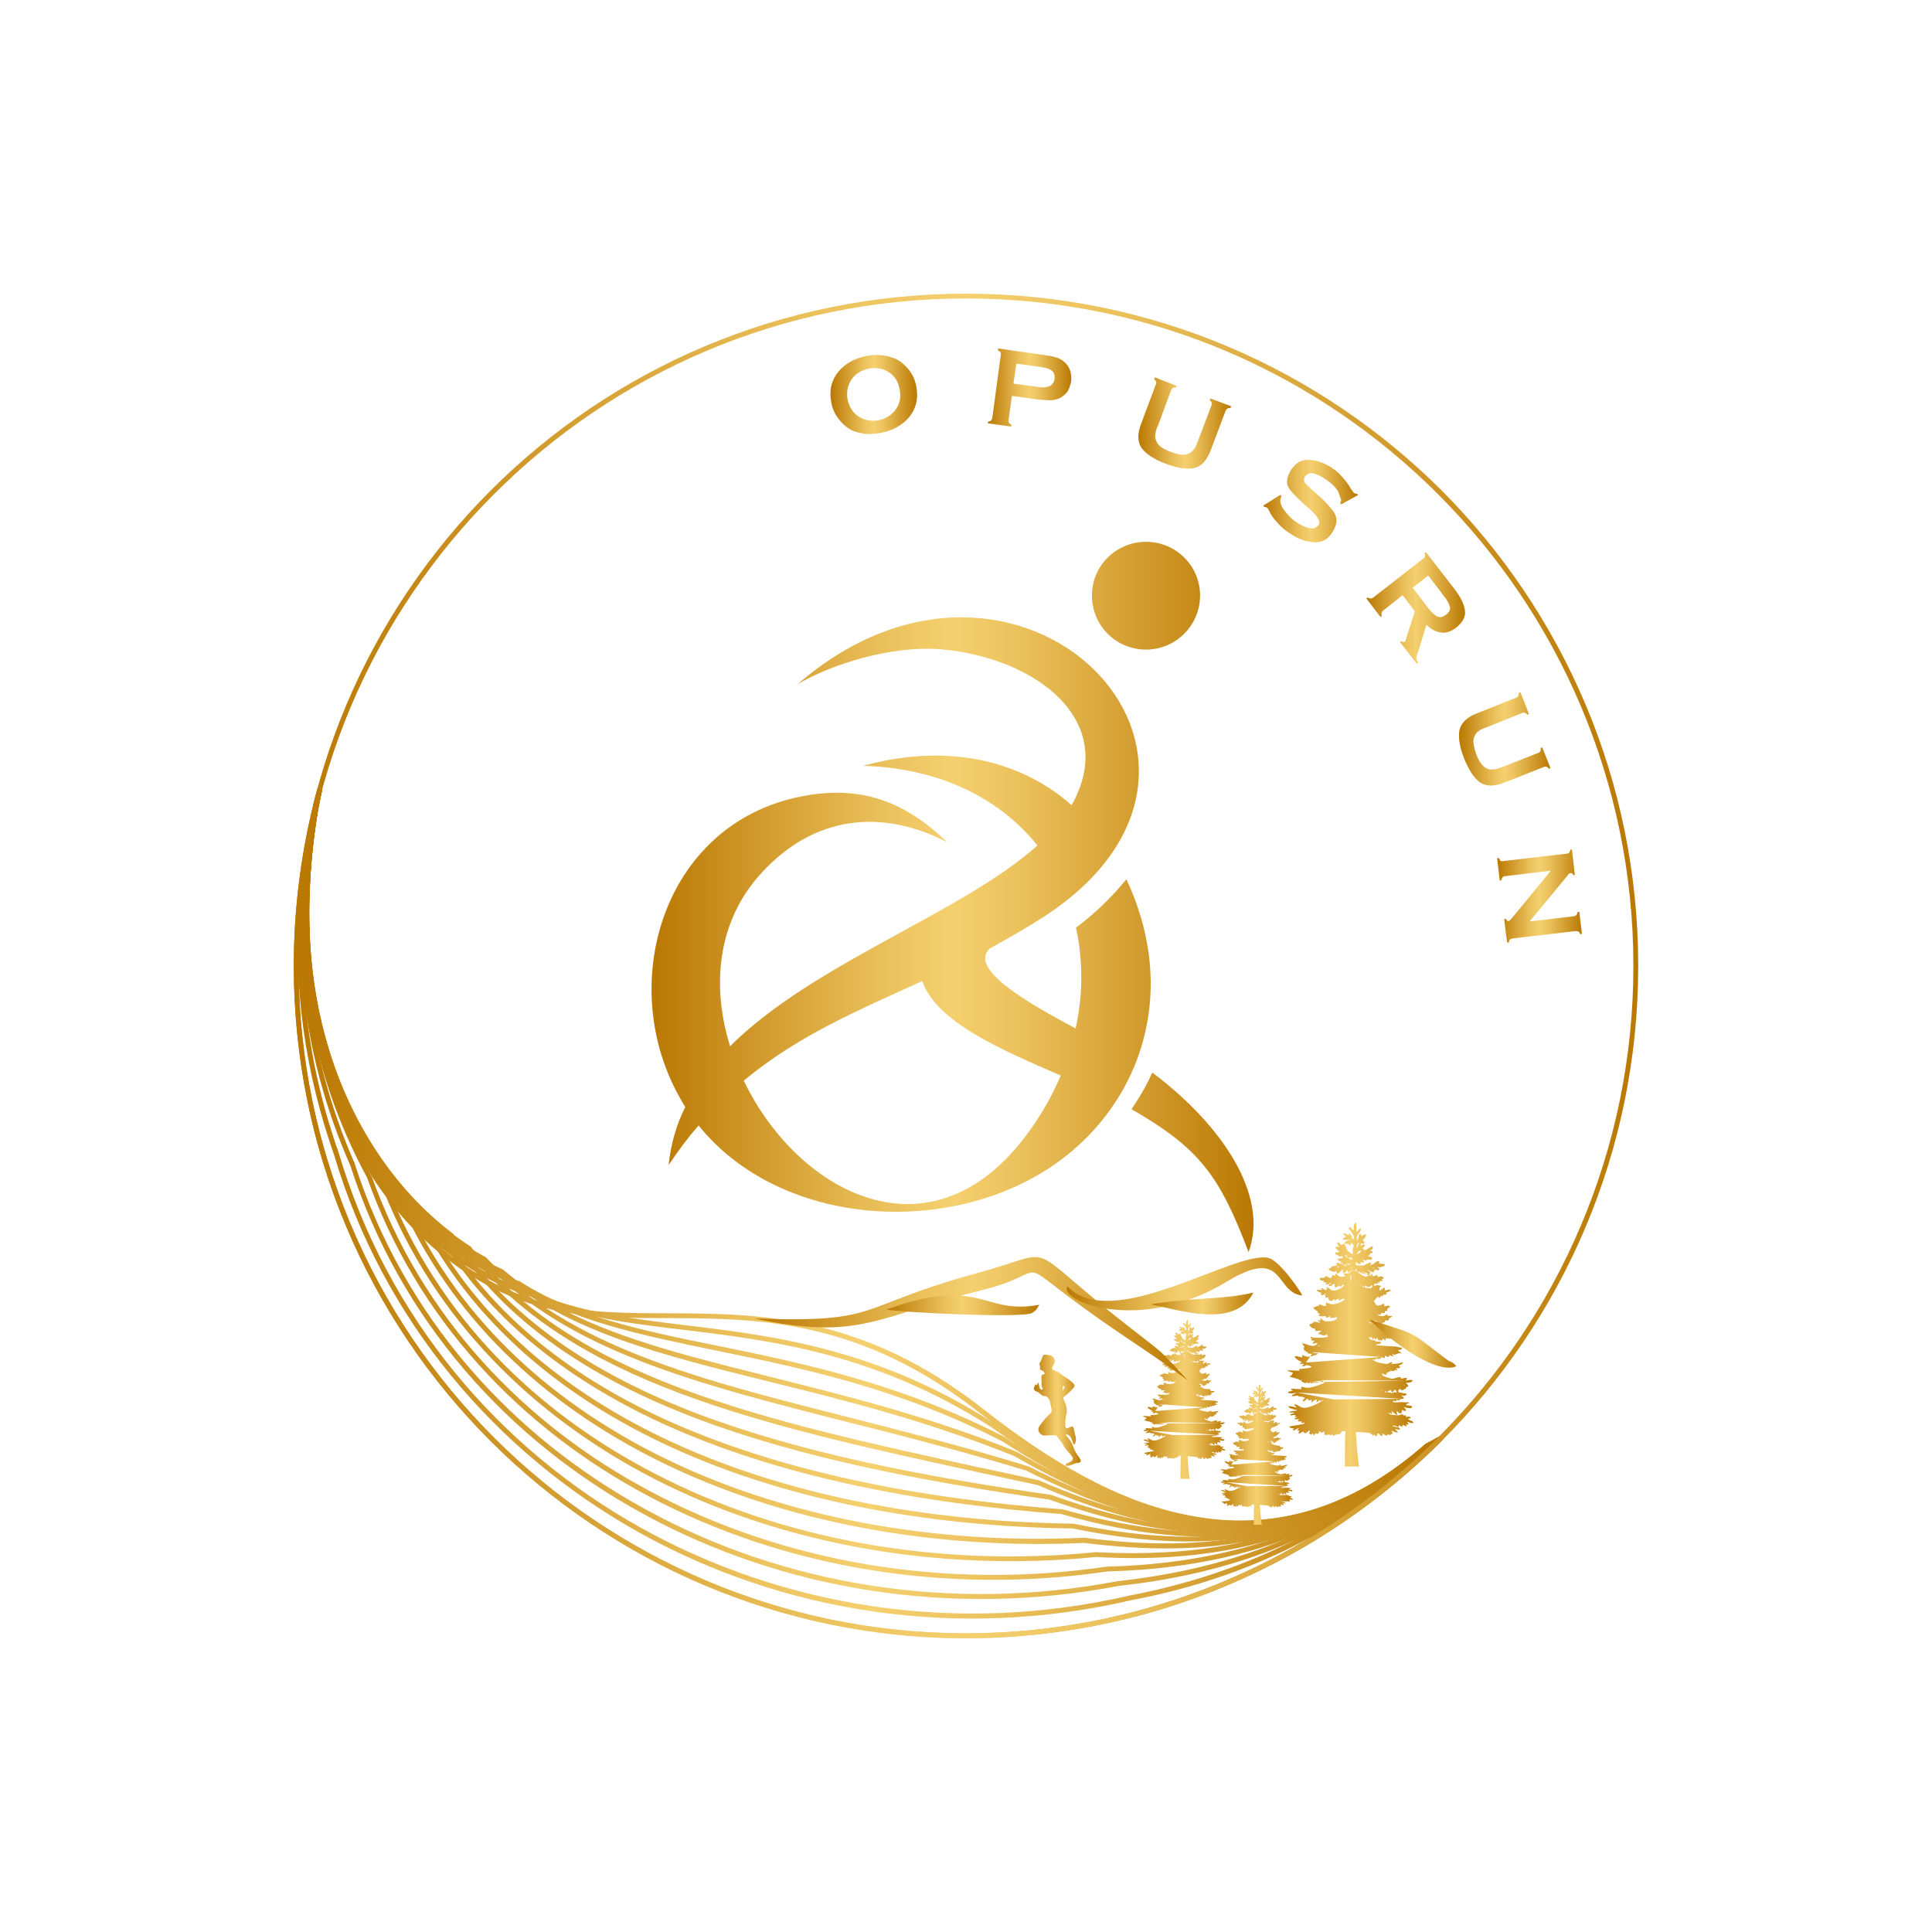 <?xml version="1.0" encoding="UTF-8"?>
<svg xmlns="http://www.w3.org/2000/svg" version="1.1" xmlns:xlink="http://www.w3.org/1999/xlink" viewBox="0 0 2000 2000">
  <defs>
    <linearGradient id="Gold_02" data-name="Gold 02" x1="674.48" y1="928.56" x2="1297.65" y2="928.56" gradientUnits="userSpaceOnUse">
      <stop offset="0" stop-color="#ba7802"/>
      <stop offset=".18" stop-color="#d19a2c"/>
      <stop offset=".39" stop-color="#ebc15c"/>
      <stop offset=".5" stop-color="#f5d06f"/>
      <stop offset=".61" stop-color="#ebc15c"/>
      <stop offset=".82" stop-color="#d19a2c"/>
      <stop offset="1" stop-color="#ba7802"/>
    </linearGradient>
    <linearGradient id="Gold_02-2" data-name="Gold 02" x1="304.13" y1="1255.92" x2="1493.82" y2="1255.92" xlink:href="#Gold_02"/>
    <linearGradient id="Gold_02-3" data-name="Gold 02" x1="308.12" y1="1246.27" x2="1492.67" y2="1246.27" xlink:href="#Gold_02"/>
    <linearGradient id="Gold_02-4" data-name="Gold 02" x1="310.69" y1="1236.72" x2="1491.52" y2="1236.72" xlink:href="#Gold_02"/>
    <linearGradient id="Gold_02-5" data-name="Gold 02" x1="312.57" y1="1227.38" x2="1490.75" y2="1227.38" xlink:href="#Gold_02"/>
    <linearGradient id="Gold_02-6" data-name="Gold 02" x1="313.62" y1="1218.29" x2="1489.6" y2="1218.29" xlink:href="#Gold_02"/>
    <linearGradient id="Gold_02-7" data-name="Gold 02" x1="314.19" y1="1212.07" x2="1488.45" y2="1212.07" xlink:href="#Gold_02"/>
    <linearGradient id="Gold_02-8" data-name="Gold 02" x1="314.71" y1="1209.04" x2="1487.68" y2="1209.04" xlink:href="#Gold_02"/>
    <linearGradient id="Gold_02-9" data-name="Gold 02" x1="314.91" y1="1207.09" x2="1486.53" y2="1207.09" xlink:href="#Gold_02"/>
    <linearGradient id="Gold_02-10" data-name="Gold 02" x1="314.98" y1="1205.77" x2="1485.38" y2="1205.77" xlink:href="#Gold_02"/>
    <linearGradient id="Gold_02-11" data-name="Gold 02" x1="315.09" y1="1205.03" x2="1484.23" y2="1205.03" xlink:href="#Gold_02"/>
    <linearGradient id="Gold_02-12" data-name="Gold 02" x1="315.05" y1="1204.45" x2="1483.47" y2="1204.45" xlink:href="#Gold_02"/>
    <linearGradient id="Gold_02-13" data-name="Gold 02" x1="314.89" y1="1204.38" x2="1482.32" y2="1204.38" xlink:href="#Gold_02"/>
    <linearGradient id="Gold_02-14" data-name="Gold 02" x1="314.75" y1="1204.5" x2="1481.17" y2="1204.5" xlink:href="#Gold_02"/>
    <linearGradient id="Gold_02-15" data-name="Gold 02" x1="314.78" y1="1204.78" x2="1480.4" y2="1204.78" xlink:href="#Gold_02"/>
    <linearGradient id="Gold_02-16" data-name="Gold 02" x1="314.41" y1="1204.99" x2="1479.25" y2="1204.99" xlink:href="#Gold_02"/>
    <linearGradient id="Gold_02-17" data-name="Gold 02" x1="304.13" y1="999.87" x2="1695.87" y2="999.87" xlink:href="#Gold_02"/>
    <linearGradient id="Gold_02-18" data-name="Gold 02" x1="859.64" y1="408.4" x2="949.43" y2="408.4" xlink:href="#Gold_02"/>
    <linearGradient id="Gold_02-19" data-name="Gold 02" x1="1022.62" y1="401.19" x2="1109.04" y2="401.19" xlink:href="#Gold_02"/>
    <linearGradient id="Gold_02-20" data-name="Gold 02" x1="1178.41" y1="437.9" x2="1274.51" y2="437.9" xlink:href="#Gold_02"/>
    <linearGradient id="Gold_02-21" data-name="Gold 02" x1="1307.87" y1="518.7" x2="1405.64" y2="518.7" xlink:href="#Gold_02"/>
    <linearGradient id="Gold_02-22" data-name="Gold 02" x1="1414.45" y1="629.31" x2="1516.66" y2="629.31" xlink:href="#Gold_02"/>
    <linearGradient id="Gold_02-23" data-name="Gold 02" x1="1510.32" y1="764.87" x2="1605" y2="764.87" xlink:href="#Gold_02"/>
    <linearGradient id="Gold_02-24" data-name="Gold 02" x1="1549.79" y1="927.6" x2="1637.59" y2="927.6" xlink:href="#Gold_02"/>
    <linearGradient id="Gold_02-25" data-name="Gold 02" x1="1263.4" y1="1505.57" x2="1338.54" y2="1505.57" xlink:href="#Gold_02"/>
    <linearGradient id="Gold_02-26" data-name="Gold 02" x1="1183.26" y1="1448.45" x2="1268.38" y2="1448.45" xlink:href="#Gold_02"/>
    <linearGradient id="Gold_02-27" data-name="Gold 02" x1="1332.41" y1="1391.9" x2="1463.15" y2="1391.9" xlink:href="#Gold_02"/>
    <linearGradient id="Gold_02-28" data-name="Gold 02" x1="781.08" y1="1365.1" x2="1229.66" y2="1365.1" xlink:href="#Gold_02"/>
    <linearGradient id="Gold_02-29" data-name="Gold 02" x1="1104.19" y1="1329.04" x2="1348.13" y2="1329.04" xlink:href="#Gold_02"/>
    <linearGradient id="Gold_02-30" data-name="Gold 02" x1="1417.91" y1="1390.93" x2="1507.62" y2="1390.93" xlink:href="#Gold_02"/>
    <linearGradient id="Gold_02-31" data-name="Gold 02" x1="1190.93" y1="1349.35" x2="1297.52" y2="1349.35" xlink:href="#Gold_02"/>
    <linearGradient id="Gold_02-32" data-name="Gold 02" x1="917.57" y1="1351.22" x2="1075.91" y2="1351.22" xlink:href="#Gold_02"/>
    <linearGradient id="Gold_02-33" data-name="Gold 02" x1="1070.22" y1="1459.89" x2="1118.8" y2="1459.89" xlink:href="#Gold_02"/>
  </defs>
  <!-- Generator: Adobe Illustrator 28.6.0, SVG Export Plug-In . SVG Version: 1.2.0 Build 709)  -->
  <g>
    <g id="Layer_1">
      <g>
        <path d="M1192.85,1110.29c70.55,52.91,121.54,126.14,99.68,185.95-30.29-80.13-51.38-107.74-121.15-147.99.77-1.15,1.92-2.68,2.68-4.22,7.28-10.74,13.42-21.85,18.79-33.74ZM893.41,792.83c80.13-22.24,158.34-9.97,215.85,40.64,3.07-4.98,5.37-9.97,7.28-14.95,31.82-78.98-47.92-136.87-139.17-146.08-54.83-5.37-118.09,16.1-151.44,35.66,229.66-198.6,501.87,78.21,256.11,240.01-19.17,12.27-38.34,23.39-57.51,33.74-21.85,20.7,36.42,54.83,88.95,82.81,4.98-22.62,6.9-45.62,5.37-68.25-.77-12.27-2.3-24.54-4.98-36.04,18.79-14.19,36.81-31.06,52.14-50.23,49.08,104.67,22.62,207.04-46.01,272.21-105.05,100.45-304.8,97-396.82-17.25-10.74,12.27-21.09,26.07-31.06,41.02,2.3-21.85,8.05-41.79,17.25-60.19-1.92-3.07-3.83-6.13-5.37-9.2-66.71-116.94-18.4-283.33,124.6-312.09,62.88-12.65,108.5,5.37,151.83,47.16-68.25-35.27-138.02-27.22-192.08,31.82-46.39,50.23-51.76,117.7-32.59,179.43,86.65-86.26,239.24-137.26,318.22-207.8-41.02-51.38-105.82-80.51-180.58-82.43ZM769.96,1118.72c59.43,123.84,214.32,202.05,315.54,20.7,4.6-8.43,8.82-17.25,12.65-26.07-59.43-25.69-128.82-54.83-143.39-97.77-65.56,29.91-128.82,56.36-184.8,103.13ZM1186.33,560.88c31.06,0,55.98,24.92,55.98,55.59s-24.92,55.98-55.98,55.98-55.98-24.92-55.98-55.98,25.3-55.59,55.98-55.59Z" fill="url(#Gold_02)"/>
        <path d="M1493.82,1490.24c-42.94,43.32-91.63,80.51-143.77,111.19-52.53,30.29-108.5,54.06-167.55,70.16h0c-185.57,50.23-373.81,20.7-528.32-67.86-154.51-88.57-275.28-236.17-325.89-421.36h0c-16.1-60.19-24.15-121.54-24.15-183.26s8.43-123.07,24.54-183.26l4.98,1.53c-16.1,59.43-24.54,120.39-24.54,181.73s8.05,122.3,24.15,181.73h0c50.23,184.03,169.85,330.49,323.21,418.29,153.74,88.18,340.46,117.32,524.49,67.48h0c58.66-16.1,114.64-39.49,166.4-69.78,52.14-30.29,100.07-67.09,142.62-110.04l3.83,3.45Z" fill="url(#Gold_02-2)"/>
        <path d="M1492.67,1490.62c-44.47,44.47-93.55,79.36-146.08,106.2-55.59,28.75-115.02,48.31-175.98,59.81h0c-179.81,41.79-361.16,12.65-510.3-70.93-147.61-82.81-263.78-218.92-314.77-391.07-20.7-59.04-33.74-121.92-36.81-187.87-2.68-61.34,3.45-124.99,19.94-189.78l4.98,1.15c-16.49,64.41-22.24,127.67-19.55,188.25,2.68,65.56,15.72,128.06,36.42,186.72h0c50.61,171,165.63,305.95,312.09,388,148.38,82.81,328.57,111.95,506.85,70.55h0c60.58-11.5,119.62-31.06,174.83-59.43,51.76-26.45,100.83-61.34,144.93-105.05l3.45,3.45Z" fill="url(#Gold_02-3)"/>
        <path d="M1491.52,1491.39c-48.69,47.92-101.98,82.05-158.34,106.2-55.98,24.15-115.02,37.57-174.83,44.09-173.68,33.36-348.51,4.22-492.28-74.38-140.71-76.68-251.89-200.9-303.27-360.4-25.3-57.13-43.32-121.15-49.84-191.32-5.37-61.34-1.53-127.67,15.34-197.45l4.98,1.15c-16.49,69.4-20.32,134.96-14.95,195.92,6.13,69.4,24.15,133.04,49.08,189.78v.38c50.99,157.96,161.41,281.03,301.35,357.33,142.62,78.21,316.3,106.97,488.83,74h.38c59.04-6.52,117.7-19.94,173.3-43.71,55.59-23.77,108.5-57.89,156.81-105.43l3.45,3.83Z" fill="url(#Gold_02-4)"/>
        <path d="M1490.75,1491.77c-51.76,50.23-107.74,83.2-166.01,103.9-57.89,20.7-118.09,29.52-178.28,31.06-167.93,24.92-336.24-4.22-475.03-77.83-133.42-70.93-239.62-183.65-291.38-329.72-29.52-54.44-53.29-119.24-62.88-193.23-8.05-62.49-6.13-131.51,10.74-206.65l4.98,1.15c-16.87,74.76-18.79,143.01-10.74,205.12,9.58,73.23,32.97,137.26,62.11,191.7h.38c51.38,144.93,156.81,256.88,289.47,327.04,137.64,73.23,304.8,101.98,471.58,77.45h.38c59.81-1.53,119.62-10.35,177.13-30.67,57.13-20.7,112.72-53.29,164.09-102.75l3.45,3.45Z" fill="url(#Gold_02-5)"/>
        <path d="M1489.6,1492.54c-54.83,52.14-113.1,83.58-173.3,101.22-59.81,17.64-121.15,21.47-181.73,18.02-162.56,16.1-324.74-12.65-458.16-81.28-126.14-65.18-227.36-166.01-279.5-298.67-33.74-52.14-62.88-116.94-75.91-194.38-10.74-64.03-10.74-136.11,6.52-217l4.98.77c-17.25,80.51-17.25,152.21-6.52,215.47,13.04,76.68,41.79,141.09,75.53,192.47v.38c51.76,131.89,151.83,231.96,277.2,296.37,132.66,68.63,293.68,97,455.48,80.9h.38c60.19,3.07,121.15-.38,180.2-18.02,59.43-17.25,117.32-48.31,171.38-100.07l3.45,3.83Z" fill="url(#Gold_02-6)"/>
        <path d="M1488.45,1492.92c-57.51,54.44-118.47,84.73-180.58,98.92-61.73,14.57-124.22,13.04-185.57,5.37-157.19,7.28-313.24-21.47-441.68-85.5-118.47-59.04-213.94-148.38-266.46-267.61-38.34-49.08-72.85-113.87-89.72-194.77-13.42-65.18-14.95-141.09,3.07-228.12l4.98,1.15c-18.02,85.88-16.1,161.41-3.07,225.82,16.49,80.51,50.99,144.54,88.95,192.85l.38.77c51.76,118.09,146.46,206.65,264.16,265.31,127.67,63.64,282.95,92.02,439.38,84.73h.38c60.96,8.05,123.07,9.2,184.03-4.98,61.34-14.19,121.54-43.71,178.28-97.38l3.45,3.45Z" fill="url(#Gold_02-7)"/>
        <path d="M1487.68,1493.69c-60.96,56.74-124.22,85.11-188.25,96.23-63.64,11.12-127.29,4.98-189.02-7.67-152.98-1.92-302.89-29.91-426.72-89.33-110.42-52.91-200.13-130.74-252.28-236.56-42.56-45.62-82.81-110.04-103.13-194.38-16.1-67.09-19.55-146.84-1.15-239.62l4.98,1.15c-18.4,92.02-14.95,170.61,1.15,237.32,19.94,83.58,60.19,147.23,101.98,192.47l.38.77c51.76,104.67,140.71,181.73,250.36,234.26,123.07,59.04,272.6,87.03,424.81,88.95h.38c61.34,12.65,124.6,18.79,187.48,7.67,62.88-11.12,125.37-39.11,185.57-95.08l3.45,3.83Z" fill="url(#Gold_02-8)"/>
        <path d="M1486.53,1494.07c-63.64,59.04-129.59,85.88-195.53,93.93-65.18,8.05-130.36-3.07-192.47-20.7-149.14-11.12-293.68-39.11-413.3-93.93-101.6-46.77-184.8-112.72-236.56-204.35-46.77-42.56-92.78-106.59-116.94-194.38-18.79-69.01-23.77-152.21-4.98-251.13l4.98,1.15c-18.79,97.77-13.8,180.58,4.98,248.83,23.77,86.65,69.4,149.91,115.4,191.7l.77.77c50.99,90.87,133.42,156.43,234.26,202.82,119.24,54.44,263.4,82.43,411.77,93.55h.77c61.34,17.25,126.14,28.37,190.93,20.7,64.79-8.05,129.59-34.51,192.47-92.4l3.45,3.45Z" fill="url(#Gold_02-9)"/>
        <path d="M1485.38,1494.84c-66.33,60.96-134.96,86.65-202.43,91.25-67.48,4.6-134.19-11.5-196.68-33.74-130.74-18.79-257.26-42.94-365.38-83.96-108.12-41.02-197.83-99.3-254.96-187.1-50.99-39.11-102.75-102.75-130.36-193.23-21.47-70.93-28.75-158.34-9.2-263.4l4.98.77c-19.17,104.28-12.27,190.93,9.2,261.1,27.22,89.72,78.21,152.59,128.82,190.93l.38.77c56.36,86.65,145.69,144.54,253.04,185.57,107.74,40.64,233.87,64.79,364.61,83.58h.38c62.11,22.24,128.06,38.34,194.77,33.74,66.33-4.6,133.81-29.91,199.37-90.1l3.45,3.83Z" fill="url(#Gold_02-10)"/>
        <path d="M1484.23,1495.22c-69.4,63.26-140.32,87.42-209.72,88.95-69.4,1.53-137.26-19.55-200.13-46.77-19.17-4.22-40.64-8.82-62.11-13.42-223.52-48.69-423.27-92.4-529.09-230.42-55.21-35.27-112.34-98.53-143.77-192.08-24.54-73.23-33.36-164.48-13.04-275.66l4.98.77c-19.94,110.42-11.5,200.9,12.65,273.36,31.06,92.4,87.8,154.89,142.24,189.78l.77.38c104.67,136.87,303.65,180.2,526.41,228.89,19.94,4.22,39.87,8.43,62.11,13.42l.77.38c62.49,26.84,129.59,47.54,197.83,46.39,68.63-1.53,138.41-25.3,207.04-87.42l3.07,3.45Z" fill="url(#Gold_02-11)"/>
        <path d="M1483.47,1495.99c-72.46,65.18-146.08,87.8-217.39,86.26-71.31-1.92-140.32-27.99-203.59-59.81-62.88-19.17-123.84-34.89-181.73-49.46-158.73-40.26-294.45-74.38-380.33-167.16-59.43-31.82-122.3-94.32-157.19-190.93-27.6-75.15-37.96-170.61-17.25-288.32l4.98,1.15c-20.7,116.55-9.97,211.25,16.87,285.63,34.89,95.08,96.62,156.81,155.28,188.25l.77.77c84.73,91.63,220.07,125.76,378.03,165.63,57.89,14.95,119.24,30.29,182.11,49.84h.38c62.88,31.82,131.51,57.51,201.67,59.43,70.16,1.53,142.62-20.7,213.94-85.11l3.45,3.83Z" fill="url(#Gold_02-12)"/>
        <path d="M1482.32,1496.37c-75.15,67.86-151.44,88.95-224.67,83.96-73.23-4.98-143.39-36.04-207.42-72.85-90.1-36.42-175.6-57.89-253.43-77.06-112.72-27.99-208.95-51.76-279.11-111.95-63.64-28.37-131.89-90.48-170.61-189.78-30.29-77.06-42.94-176.75-21.47-300.97l4.98.77c-21.09,123.07-8.82,221.99,21.09,298.28,38.34,98.15,105.82,159.11,168.31,187.1l.77.38c69.4,59.81,165.25,83.2,277.2,111.19,77.83,19.55,163.71,40.64,254.58,77.45h0c63.64,36.81,133.04,67.48,205.5,72.08,72.08,4.98,146.84-15.72,220.84-82.43l3.45,3.83Z" fill="url(#Gold_02-13)"/>
        <path d="M1481.17,1497.14c-78.21,69.78-156.81,89.33-231.96,81.28-74.76-8.43-146.46-44.47-210.87-85.88-108.5-55.98-208.57-76.3-296.37-94.32-79.75-16.49-149.53-30.67-207.04-67.48-67.86-24.92-141.47-86.26-184.03-188.25-33.36-79.36-47.54-183.26-25.69-313.62l4.98.77c-21.47,129.59-7.67,232.34,25.3,310.94,42.17,100.83,114.64,161.03,181.35,185.57h.77c56.36,36.42,125.76,50.99,205.5,67.09,88.18,18.02,188.63,38.72,297.52,94.7l.38.38c64.03,41.02,134.57,76.68,208.95,84.73,73.61,8.43,151.06-11.12,228.12-79.75l3.07,3.83Z" fill="url(#Gold_02-14)"/>
        <path d="M1480.4,1497.52c-81.28,72.08-162.18,90.1-239.62,78.98-76.68-11.5-149.53-52.53-214.32-98.92-119.62-76.3-225.82-89.72-318.22-100.83-57.51-6.9-109.27-13.42-156.04-33.74-71.7-21.09-151.06-81.66-197.45-186.72-36.04-81.28-52.14-189.4-29.52-326.27l4.98.77c-22.62,135.72-6.52,243.08,29.14,323.59,45.62,103.52,123.84,162.94,194.77,184.03h0c46.01,19.94,97.77,26.45,154.51,33.36,93.17,11.12,200.13,24.54,320.52,101.6h0c64.41,46.01,136.49,86.65,212.4,97.77,75.91,11.5,155.66-6.52,235.41-77.45l3.45,3.83Z" fill="url(#Gold_02-15)"/>
        <path d="M1479.25,1498.29c-83.96,74-167.55,90.87-246.53,75.91-78.98-14.57-152.98-60.58-218.54-111.57-123.84-97.38-229.66-97.77-323.59-98.15-42.56,0-82.43-.38-120.77-9.2-76.3-17.25-161.03-77.45-211.25-185.18-39.11-83.2-57.13-195.53-33.74-339.31l4.98,1.15c-23,142.24-5.37,253.43,33.36,336.24,49.46,106.2,133.04,164.86,207.8,182.11,37.57,8.82,77.45,9.2,119.62,9.2,94.7.38,201.67.77,327.04,98.92,64.79,50.99,138.02,96.62,215.85,110.8,77.45,14.57,159.88-1.92,242.31-74.76l3.45,3.83Z" fill="url(#Gold_02-16)"/>
        <path d="M1000,304c192.08,0,366.15,77.83,492.28,203.59,125.76,126.14,203.59,300.2,203.59,492.28s-77.83,366.15-203.59,491.9c-126.14,126.14-300.2,203.97-492.28,203.97s-366.15-77.83-491.9-203.97c-126.14-125.76-203.97-299.82-203.97-491.9s77.83-366.15,203.97-492.28c125.76-125.76,299.82-203.59,491.9-203.59ZM1488.45,511.42c-124.99-124.99-297.52-202.43-488.45-202.43s-363.46,77.45-488.45,202.43c-124.99,124.99-202.43,297.52-202.43,488.45s77.45,363.46,202.43,488.45c124.99,124.99,297.52,202.43,488.45,202.43s363.46-77.45,488.45-202.43c124.99-124.99,202.43-297.9,202.43-488.45s-77.45-363.46-202.43-488.45Z" fill="url(#Gold_02-17)"/>
        <path d="M911.43,448.16c-4.22.77-8.43,1.15-12.65,1.15s-8.82-1.15-14.19-2.68c-5.37-1.92-10.35-5.75-14.95-11.12-4.98-5.75-8.05-12.27-9.2-19.55-2.3-12.27.38-22.62,7.67-31.44,7.28-8.43,16.87-13.8,29.52-16.1,4.22-.77,8.43-1.15,12.65-.77,3.83,0,8.82.77,13.8,2.68,5.37,1.53,10.35,5.37,15.34,10.74,4.98,5.75,8.05,12.27,9.2,19.55,2.3,12.27-.38,22.62-7.67,31.44-7.28,8.43-17.25,13.8-29.52,16.1ZM899.93,381.45c-7.67,1.53-13.8,4.98-18.02,10.74-4.22,6.13-5.75,13.04-4.6,20.7,1.53,7.67,4.98,13.8,11.12,18.02,6.13,4.22,13.04,5.37,20.7,4.22,7.67-1.53,13.42-4.98,18.02-11.12,4.22-5.75,5.75-12.65,4.22-20.32-1.15-8.05-4.98-14.19-10.74-18.02-6.13-4.22-13.04-5.37-20.7-4.22Z" fill="url(#Gold_02-18)"/>
        <path id="_x31_" d="M1044.09,435.12c-.38,1.92.77,3.45,3.07,4.6l-.38,1.92-24.15-3.45.38-1.92c1.15,0,1.92-.38,2.68-.77.77-.77,1.15-1.53,1.53-2.68l8.82-65.56c.38-1.15,0-1.92-.38-2.68s-1.15-1.15-2.68-1.92l.38-1.92,48.31,6.9c4.98.77,9.2,1.53,12.65,2.68,3.07,1.15,6.13,2.68,8.43,5.37,2.68,2.3,4.22,5.37,5.37,8.82.77,3.45,1.15,6.9.77,10.35-.77,3.45-1.92,6.9-3.45,9.97-1.92,2.68-4.6,4.98-7.67,6.9-3.07,1.53-6.13,2.3-9.97,2.68-3.45,0-7.67-.38-12.65-.77l-27.6-3.83-3.45,25.3ZM1075.15,400.62c4.22.77,8.05.38,11.12-.77,2.68-1.15,4.6-3.45,5.37-7.28.38-4.22-.38-6.9-2.68-8.82-2.3-1.53-5.37-3.07-9.97-3.45l-1.15-.38-25.69-3.45-3.07,20.7,26.07,3.45Z" fill="url(#Gold_02-19)"/>
        <path id="_x32_" d="M1273.75,422.47c-2.3-.38-4.22.77-4.98,2.68l-15.34,40.64c-4.22,11.12-9.97,17.25-17.64,18.79-7.67,1.53-17.25,0-29.14-4.6-11.5-4.22-19.55-9.58-24.54-15.72-4.6-6.13-4.98-14.95-.77-25.69l15.34-41.02c.38-.77.38-1.92,0-2.68s-.77-1.53-1.92-2.3l.77-1.92,22.62,8.82-.77,1.53c-1.15,0-1.92,0-3.07.38-.77.77-1.15,1.15-1.92,2.3l-13.42,36.42-1.15,2.3c-1.15,3.07-1.53,5.37-1.92,7.67-.38,1.92,0,4.22,1.15,6.52.77,2.3,2.68,4.6,5.37,6.52,2.68,1.92,6.13,3.45,9.58,4.6,7.28,3.07,13.04,3.83,17.25,2.3,4.6-1.53,8.05-5.37,10.35-12.27l.77-1.92,13.8-36.42c.38-.77.38-1.92,0-2.68,0-.77-.77-1.53-1.92-2.3l.77-1.92,21.47,8.05-.77,1.92Z" fill="url(#Gold_02-20)"/>
        <path id="_x33_" d="M1388.38,522.15l-1.15-1.92c.77-.77,1.15-1.53,1.15-2.68-.38-.77-1.15-3.45-2.68-7.67-1.92-4.22-6.13-8.82-13.04-13.42-4.22-3.07-8.43-4.98-11.89-6.13-3.83-1.15-6.9-.38-9.58,2.68-1.53,1.92-1.53,4.22-.77,6.13,1.15,1.92,5.37,5.75,12.27,11.89,6.9,5.75,12.65,11.89,17.64,18.4,4.6,6.52,4.22,13.8-1.53,22.24-4.6,7.28-11.5,10.35-19.55,9.58-8.43-.77-16.49-3.83-24.15-9.2-4.6-3.07-8.43-6.13-11.5-9.58-3.45-3.83-6.13-6.9-7.67-9.58-1.53-2.68-2.3-4.6-2.68-5.37-.77-1.15-1.15-1.53-1.53-1.92-.77-.77-1.92-.77-3.07-.77l-.77-1.53,17.64-11.12,1.15,1.53c-2.3,3.83-1.53,8.43,2.3,13.8,4.22,5.75,8.43,9.97,13.04,13.04,4.22,3.07,8.82,4.98,13.04,6.13s7.67,0,9.97-3.45c2.3-3.45-1.15-9.2-10.35-17.25-9.2-8.05-16.1-14.57-19.94-19.94-3.83-5.37-3.07-12.27,2.3-20.32,4.98-7.28,11.12-10.35,19.17-9.58,7.67.38,15.72,3.45,23.39,8.82,3.83,2.3,6.9,5.37,9.97,8.82,3.07,3.45,5.37,6.52,6.9,8.82,1.53,2.68,2.68,4.6,3.45,5.37.38.77,1.15,1.92,1.92,2.3.38.38.77.38,1.15.77h1.92l.77,1.53-17.25,9.58Z" fill="url(#Gold_02-21)"/>
        <path id="_x34_" d="M1431.71,632.19c-1.53,1.15-1.92,3.07-1.15,5.37l-1.53,1.15-14.57-19.17,1.53-1.15c.77.77,1.53,1.15,2.68,1.15.77,0,1.53,0,2.68-.77l52.14-40.64c1.15-.38,1.53-1.53,1.53-2.3.38-.77,0-1.92-.38-3.07l1.53-1.15,29.91,38.72c6.13,8.05,9.58,15.34,10.35,21.47,1.15,6.52-2.3,12.65-9.58,18.4-5.37,3.83-10.35,5.37-15.34,4.6-5.37-.77-10.35-3.45-14.95-8.05l-7.67,25.3c-1.53,3.83-2.3,6.52-2.68,8.43,0,1.92.38,3.45,1.92,5.37l-1.53,1.15-17.25-22.24,1.53-1.15c.38.38.77.77,1.53,1.15.38.38,1.15,0,1.53-.38.77-.38,1.15-1.15,1.53-2.68.38-1.15.77-2.3.77-2.68l8.43-26.07-12.65-16.87-20.32,16.1ZM1478.48,629.51c3.07,3.83,6.13,6.9,8.82,8.43,3.07,1.53,6.13,1.15,9.58-1.53,3.45-2.68,4.98-5.75,3.83-8.82-.77-3.07-2.68-6.52-6.13-10.74l-16.1-21.09-16.1,12.65,16.1,21.09Z" fill="url(#Gold_02-22)"/>
        <path id="_x35_" d="M1603.47,795.9c-1.53-2.3-3.45-2.68-5.37-1.92l-40.64,16.1c-10.74,4.22-19.17,4.22-25.69-.38-6.13-4.6-11.5-13.04-16.1-24.54-4.6-11.5-6.13-21.09-4.98-28.75,1.53-7.67,7.28-13.8,18.4-18.02l40.26-16.1c1.15-.38,1.92-1.15,2.3-1.92.38-.77.77-1.92.38-3.07l1.92-.77,8.82,22.62-1.53.77c-.77-.77-1.53-1.53-2.3-1.92-1.15-.38-1.92-.38-3.07,0l-36.04,14.57-2.3.77c-3.07,1.15-5.37,2.3-6.9,3.45-1.92,1.15-3.07,3.07-4.22,5.37-1.15,2.3-1.53,4.98-.77,8.43.38,3.07,1.15,6.52,2.68,10.35,2.68,7.28,6.13,11.89,9.97,14.19,3.83,2.3,9.2,1.92,16.1-.77l1.92-.77,36.04-14.19c1.15-.38,1.92-1.15,2.3-1.92.38-.77.38-1.92,0-3.07l1.92-.77,8.43,21.47-1.53.77Z" fill="url(#Gold_02-23)"/>
        <path id="_x36_" d="M1557.85,907.09c-1.15,0-1.92.38-2.3,1.15-.77.77-1.15,1.53-1.15,3.07h-1.92l-2.68-23h1.92c.38,1.15,1.15,1.92,1.53,2.68.77.38,1.92.77,3.07.38l65.56-7.67c1.15,0,1.92-.38,2.68-1.15.38-.77.77-1.53,1.15-3.07h1.53l3.07,26.45h-1.53c-.38-.77-.77-1.15-1.15-1.53s-1.15-.77-1.92-.38c-.38,0-1.15,0-1.53.38s-.77.77-1.15,1.53l-39.49,47.92,46.01-5.37c1.92-.38,3.07-1.53,3.45-4.22l1.92-.38,2.68,23h-1.92c-.38-1.15-.77-1.92-1.53-2.3-.77-.77-1.53-.77-2.68-.77l-65.94,7.67c-1.15.38-1.92.77-2.68,1.15-.38.77-.77,1.92-.77,3.07h-1.92l-3.07-24.15,1.92-.38c.38,1.15.77,1.53,1.15,1.92,0,0,.77.38,1.15.38.77,0,1.53-.38,1.92-1.15.77-.38,1.15-1.15,2.3-2.3l39.87-48.69-47.54,5.75Z" fill="url(#Gold_02-24)"/>
        <path d="M1323.59,1559.25,1270.68,1555.42,1323.59,1546.98c0-.38-1.15-.38-.38,0,.38,0,.38.38.38,0ZM1324.36,1546.21,1325.12,1545.06h.38-.38ZM1325.12,1545.06,1285.25,1538.55,1331.64,1538.16,1269.15,1534.33h0ZM1327.42,1532.8q-.38.77-1.15,1.53c-.38-.38-.77-.77-1.15-1.53-.77.38,0,.38-.77.38-.77.38-.38-.38-1.15.77v.38h1.92c1.15.38-1.15-.38.38.38h.77c.38,0,.77-.38,1.15-.38.77,0,.38.38,1.15,0,0-.77-.38-1.15-1.15-1.53ZM1322.82,1534.33q-.38-.77-1.53-.77c.38.38,0,.38.77.38,0,.38.38.38.77.38ZM1320.52,1533.18c-.38-.38-1.15.38-.38,0,0,0,.38.38.38,0ZM1333.17,1530.11c.38.38.38-.38,0,0h0ZM1277.2,1528.19,1334.32,1527.43,1272.21,1526.66,1322.44,1522.44h0ZM1322.44,1522.44,1274.51,1516.31l-.38.38.38-.38ZM1274.51,1516.31,1319.37,1512.86,1275.66,1510.17,1281.42,1506.72h1.92q0-.38-.38-.38h-.77c-1.15.38-.38,0-.77.38ZM1314,1493.31c-.38-.77-1.53-1.15-2.3-1.15.38.77,1.15.77,2.3,1.15ZM1293.3,1489.09l.38-.38c-.77,0-.38,0-.38.38ZM1283.33,1488.32c.38-.77-.38,0,0,0h0c.38,0,0,.38,0,0ZM1319.37,1486.79,1298.28,1478.74,1309.79,1471.45c-1.15-.38-.77-.77-1.53-.77.77,1.53,3.07,1.53,4.98,1.53.77,0,1.15-1.15,1.15-1.92-1.53.38-.38,1.15-2.68,1.15-1.15,0-.77-.77-1.53-.77-.38.38,0,.38-.38.77ZM1307.1,1470.68c0,.38.77,0,0,0-.38-.38-.38,0,0,0ZM1305.57,1470.3c0-.77.77-.38-.38-.77l.38.77ZM1304.04,1469.15c.38.38,0-.77,0,0h0s-.38,0,0,0ZM1301.74,1464.55h-.38v3.07q.38-.38.38-1.15v-1.92ZM1314,1464.93,1310.94,1463.02,1301.74,1461.48v-.77.77ZM1310.94,1461.1l.38.38-.38-.38ZM1310.94,1461.1,1315.92,1460.72h0ZM1302.12,1459.18h-.38v1.53h.38v-1.53ZM1315.54,1460.33l.38.38-.38-.38ZM1315.54,1460.33q-.38-.38-1.15-.38l.38.38h.77ZM1294.07,1459.57v-.38c-.77,0-.38-.38-.77,0,.38.77-.38.38.77.38ZM1312.47,1458.42h-.38.38ZM1298.67,1458.8v-.77c-1.15.38-.77,0-1.53,0,.38.38.38.77,1.53.77ZM1301.35,1457.27c-1.15.38-.77.38-2.3,0v.77c1.15,0,1.53.38,2.3-.77ZM1299.82,1453.82c.38.38,0,.38.38.38l1.92,1.15c0-1.92-.38-1.53-2.3-1.53ZM1299.82,1453.82h0ZM1299.82,1453.82c-.38-.38,0-.38-.38-.38l-.38-.38c-.77-.77,0-.77-1.15-.77.38.77,1.15,1.15,1.92,1.53ZM1307.49,1449.6c-1.92.38-2.3,1.53-2.68,2.3.77,0,.38,0,1.15-.77,1.15-.77.77.38,1.53-1.53ZM1308.25,1448.45,1306.72,1444.61c-1.53,1.15-1.92,1.53-1.92,3.83.77-.77.38-.77,1.15-2.68.38-.77.38-.38.77-1.15ZM1308.25,1448.45c1.15.38.38.38,1.15,1.15,1.92-.38,4.22-3.07,4.98-2.3.77,1.15-.38,1.92-1.53,2.3v.38c1.15,0,1.53,0,1.53,1.15-1.53.38-.38-.77-2.3,1.53-.38.38,0,0-.38.77,1.15,0,1.92,0,2.3.77-.38,1.15-.77,1.15-1.53.77-1.92-.38-1.15.38-2.3.77-1.53,0,0-.77-1.92-.77.38.77.77.77,1.15,1.53-1.15.77-1.15,0-2.3,0,0,.77.77,1.53-.77,1.15-1.15-.38-1.15-.77-1.53-1.15-.38.77-2.3,2.3,3.83,1.92,1.92,0,3.45-2.3,4.98-1.53-.38.77-.77.77-1.15,1.53,1.15,0,2.68-1.15,3.45-1.53,1.15-.77,3.07-2.3,2.3.38.77,0,1.15.38,1.92.38,0,0,2.68,0,1.15,1.15-.38.38-.77.38-1.15.38-1.15.38-1.92.38-3.07.38.77.77,1.15.38,1.15,1.15-.77,1.53-1.15.38-2.3,0-.38,1.53,0,0-.77,1.53v.77l-3.83-1.53q.38.38,1.15.77.38.38.38,1.15-.77.38-1.92-.38v.77c-1.15,0-1.15-1.15-1.92-.77h0l-.77-.38c-1.15-.38-2.68,0-3.83-2.3h0l-.38-.38c0,1.53,0,1.15.77,1.92.38.38.77.77,1.15,1.15,4.98,3.07,4.6,2.3,6.13,1.53,3.07-1.53,2.3-.77,1.92.38,1.92,0,1.92-.38,3.45-.77v1.15c1.53,0,3.45-1.15,3.45,1.15-.77.38-.38,0-1.15,0,.77,1.53,1.15,1.15-1.15,1.15v1.15h-1.15v.77c-3.07-.38-.38,0-1.92,0q-.38.77,0,1.53c1.15-.38.38-.77,1.92-.77,1.15,0,.38,0,1.15.38.38,0-.38,0,.38,0h.38c-.77,1.53-1.15.38-1.15,2.68,1.53,0,1.53-1.53,3.45-1.53,0,1.15,0,.77-.38,1.53,1.53,0,2.3-.38,3.83-.38v.77c-1.15,0-1.15.77-2.68.77,0,.77,0,.38.38,1.15q-1.15.38-2.3.38c0,1.15-.38.77-1.53.77-.38.77,0,.38,0,1.15q-.77-.38-1.15-.77c-2.3,1.53-.38,0-2.3,2.3-.77.38,0,.38-1.15.77q-.77.38-1.15,1.15c1.92.38,2.68,1.15,4.98,1.15,1.15,0,1.15-.38,2.3-1.15,1.15-.38.77.38.77,1.53,2.3,0,1.15-.38,2.68-.38.38.38,0,0,.77.38v.38c-1.53.77-1.92,1.15-1.92,2.3h-1.15q0,.77-.38,1.15c-1.15.38-.38.38-1.92,0,0,1.53-.38,1.15-1.92,1.15.38.77,2.68,1.53,4.22.38h.38c.38-.38.77-.38.77-.38.77.38.38-.38.38.77,1.15,0,2.3,0,3.07.38-.77.77-1.53.38-2.3,1.15-.77,1.53.38,1.15-2.3,1.15,0,1.92,0,.38-1.15,1.53-1.15.77-.77,0-1.15.77-1.15,0-1.15-.77-2.3-1.53-.77-.77-1.53-.77-2.3.38h1.92c0,1.53-.38.77-.77,1.92,1.15,0,2.3,1.15,3.83,1.53l4.98.77c.77.77.38,1.15,1.53,1.53,1.15,0,1.53-.38,2.3,0,0,1.15-1.92,1.92-3.07,1.92l.77.77q-.38.38-1.53.38l.38.77h-3.45c.38.38.38,0,.38,1.15-.77-.38-1.15-.38-1.15-1.15-.77.38-.38,0-.77,1.15-1.92,0-2.3,0-2.68-1.15l-.38-.77q-.38.77-.77,1.15h-.38c0-.77-.38,0-.38-1.15h-.38v1.15c-1.15,0-1.15-.77-1.15-1.53h-.38c0,.77-1.15.38-1.53.38,0,.77.77,1.15,1.15,1.15,1.15.77,1.15.38,1.92.77,1.53.38.77.38,1.92.77h2.3c-.38,1.92-1.92,1.15-3.07,1.92.77,0,.77.38,1.53.38l10.35.77c1.53,0,1.92.38,3.83.38,0,1.53-1.53,1.15-2.68,1.53.77,1.15,1.15.38,2.3,1.92-.77,0-1.15-.38-1.92,0l-.77.38-.77.38c-.77.38.38.38-.77,0-.77,0-.38-.38-1.53-.77.38.77.77,1.15.77,1.53q-1.15,0-1.92-.38-.38.38-.77,1.15c-1.15,0-1.53-.38-2.3-1.15v1.92c-1.15,0-1.53-.38-2.3-1.15.38,1.53.77,1.15-.77,1.15-1.53.38-.77,1.15-1.15,0h-1.15c0,1.15-.77.77-1.92.77,1.15,1.53,6.13,2.3,8.43,2.3.77.38.77,0,1.15-.38.77,0,1.15-.38,1.92-.38.77.38,0,.38-.38,1.15.77,0,3.07-.38,3.83-.38,1.15-.38,2.3-.77,3.45-.77-.38,1.15-1.92,1.92-3.07,1.92.77.77.77,0,1.15,1.15-.77.38-1.92.38-2.68.38.77.77.77.38.77,1.53-.77,0-.77-.38-1.53-.38q0,.77-1.15.77s-1.15-.38-1.53-.38v.77c-1.15,0-1.15-.38-1.53.77-.38,0,0,0-.77-.38,0,.77.38.77.38,1.53-2.3,0-1.53-.77-3.07-1.15.38,1.53,1.15,1.53,2.3,2.3,4.98,1.53,3.45,1.15,6.9.38,1.15-.38,1.92-.38,2.3,0,.38,1.15,0,0,0,.38.38,1.15-.38-.38,0,.38,1.92-.38,1.53-.77,3.83-.38-.38.38-.77.77-.77,1.53,1.53-.38,1.92-.77,3.83-.38-.38,1.53-2.3,1.53-3.83,1.53.38.77,1.15,1.15,1.15,2.3-.77.38-.38-.38-1.15.38-.38,1.15.38.77-1.15,1.15-1.92.77-.77,1.15-2.68-.38-.77,1.15-.77.77-.77,1.92.38,0,0,0,.38.38,2.3,0,1.15.38,2.3.38,1.53.38,1.15,0,2.3.38-1.15,1.92-1.53,1.15-3.45,1.15l.77.38q.38,0,.77.38c.77,1.53-.77,1.15-1.15,1.15-1.15,1.15-1.53-.77-1.15.77-1.15,0-1.53-.38-2.3-.38q.38.38.38,1.15c-.77,0-1.15-.38-1.92-.77v.77c-.77.77-.77-.38-.38.38,1.15.38,3.45,0,4.98,0,1.92,0,3.07.38,4.98.38v.38c-1.15.38-1.53.38-1.92,1.15,1.92.38,3.07,0,3.83,1.15-.77.77-1.15.77-2.68.38-.77,0-1.53-.38-2.3-.38.38.77,1.15.77,1.15,2.3-1.53,0-1.53-.38-2.68-.77,0,.77,0,1.53-.38,2.3-1.92-.38-1.15-.77-2.68-1.53,0,.77.38,1.53.77,2.3-1.53,0-2.68-1.92-3.83-2.68.38,1.15.38.38.38,1.92-.77,0-.38,0-.77-.38q-.38,0-.77-.38c0,1.15.38,1.53,3.45,1.53,2.68.38,2.68-.38,4.98-.38,0,.77-.77.77,1.92.77-.38.77-.38,0-.38.77.77,0,2.3-.38,2.68.38-.38,1.15-.38.38-1.53.77.77,1.15,2.68,1.15,3.07,2.3-.77.77-2.68-.38-3.83-.38.77.77.77,0,.77,1.53h-1.15s1.15,1.15,0,1.15c-.38,0-1.53-.77-1.92-1.15v1.15c-1.15-.77-.38,0-1.15,0q-.38-.38-1.15-.77c-.38.38,0,0,0,.77-2.3,0-1.92-1.15-3.45-.38-.77,0-.38,0-.38,0l3.83,1.15c.38,0,.38.38.77.77-1.53.38-1.53,0-3.07,0,.38.77,1.15,1.15,1.53,1.92-1.53,0-2.3-.38-3.83-.77.38.38.77,1.15.77,1.92-1.15,0-1.15-.38-1.15.38-.77,0-1.15,0-1.53-.38l-.38.77c-1.92,0-1.92-.77-3.07-1.53,0,.77.38,2.68-1.15,1.53-.38-.38-.77-1.15-1.53-1.92,0,1.15-.38,1.53-.38,2.3-1.15,0-.77-.38-1.53-.77q-.77,0-.77.77h-.38c-.38-1.92-.77-.77-1.53-1.92,0,0,0-.38-.38-.77-2.68,1.92-1.92-.77-3.45-1.92,0,.77.38,1.53-.77.77-1.53-.38-.77-1.15-1.53-1.15h0c-.77,0-.77-1.15-.77-1.92q-.77.38-1.92.38c0,6.13,1.53,22.62,2.3,24.54h-8.43c0-1.15,0-18.02.38-19.17v-3.07c-.77,0-.38,0-.77.77l-.77.77c-.77,0-.38-.38-.77-.38-.38.38-.38,1.15-.77,1.53-.77.38-.77,0-1.53.38-.77,0-.38,0-.77.38-2.3,0-.77.38-2.3.77v-1.15c-1.92,1.15-1.15.38-1.92,0-.77,0-1.92.38-2.68.38l-.38-1.15v-.38c0-.38,0,.38.38-.38-1.15,0-1.53.77-2.68.77v-.77c-.38.38,0,0-.77,0q-.38.77-.77,1.53c-.77,0-.77-.38-1.53-.38-.38.38-.38.77-1.15,1.15,0-.38,0-.77-.38-1.15-.77.38-.38.38-1.15.77l-1.15-.77c0-.77,0-.38.38-1.15,0-.38,0-.77.38-.77-1.15,0-1.53.77-2.3,1.15-.77.77-1.53.77-1.92-.38-.77,0-1.15.77-1.92,1.15-1.53.38-.38-.77-.38-1.53-.77-.38-.38-.38-1.53-.38l1.53-1.53c-1.53.38-3.83,2.3-3.83,1.15q0-.38.38-.77h.38c-1.53,0-2.3-.38-3.07-1.15l7.28-1.15c.38-.38.77-.38,1.15-.38q.77-.38.77-.77c-1.53,0-1.92.77-1.53-.38v-.38c-1.15,0-1.92,0-2.68-.38.38-.38.38,0,.77-.38l.38-.38c-.77,0-2.3,0-3.07-.38.38-.77-.38,0,1.92-1.15h-1.92l1.15-1.15h-1.92q-1.15.38-1.53-.38c.77,0,0-.38,2.3-.77v-.38h-2.68v-.38c.77-.38,2.68-.77,4.22-.77v-.38c-.77,0-2.3-.38-2.68-.77-1.15-.38-1.92-.38-2.3-1.53,1.92,0,3.45.77,4.98,1.15-.38-.77-1.53-1.15-1.53-1.92,3.83,0,3.07,4.6,13.8-.77.77-.38,3.45-1.53,3.83-2.3l-1.92,1.15c-.77-.38.38-.38-.77-.77-.38.77-1.15,1.15-1.53,1.53v-1.92c-.38.38-1.15.38-1.53.77-.77.38-.77.77-1.92.77l.38-1.53c-.77.38-1.92,1.15-2.3-.38-1.53,0-1.15,1.53-3.07,1.53.38-1.53,1.15-1.15,1.53-2.3-1.92,0,.38-.38-3.07-.77-1.92,0-.38-.77-2.68-.38-1.15.38-1.53.38-2.3,0,.77-1.15,1.92-.77,2.68-1.53-2.3,0-1.92.38-4.6,0v-.77q1.15-.38,3.07-.38c-1.15-.77-1.15,0-1.53-1.53,2.68,0,4.22.38,6.52.38-.38-.77-1.15-1.53,0-1.53,1.53,0,1.92,2.3,12.27-1.92q1.15-.38,1.53-1.15c-1.92.38-.77-.38-1.92-.38-1.15.38-1.53,1.15-4.22,1.15h-2.68v-.38c-.77.38-.38.38-1.53.77v-.77c-1.92.38-.38,1.53-3.83-.38.38-.77,0-.38.38-1.15-1.92.38,0,.77-2.3-.38l-4.98-1.53c.38-.77.77-.38,1.15-.77l.77-1.53c-.77,0-1.15-.38-1.92-.38-.77-.38-1.15-.38-1.53-1.15l5.37.38h2.3l-.77-.77,4.22-.38c1.53-.38,2.68-.38,3.45-1.15l-2.3-.77c-1.15-.38-.77,0-1.53.38h-1.92l.77-.77.77-.38-3.07-.38,1.53-.77h0l-.38-.38c-1.15-.38-3.45-1.92-3.83-2.3-1.15-2.3,2.68,0,4.6,0,0-1.53-.77-1.92,1.15-1.15,1.15.38,1.53.77,3.07.38.77,0,1.92-.38,2.68-.38.77-.38,1.92-.77,2.3-1.53h-1.53c-.77-.38-.38-.38-1.15-.38-.38.38-.77.77-1.53.77-.38,0-1.53-.38-1.92-.38v-.77h-1.15c0-1.53,0-.38-1.15-1.15.38-1.53,0-.38,0-1.15s0,0,.38-.77c-.38-.77-1.15-1.15-1.15-1.92,3.07,0,6.9,3.07,8.82,0-1.15-.77-1.53,0-2.68,0,0-1.15.38-1.15,1.15-1.92-3.45,0-1.92-.38-1.53-1.15-.77,0-1.15-.38-1.15-1.15,1.53.77,3.07.77,5.37.77,3.45,0,2.3,0,5.37-.77h-.38c-.38-.77-.38-.38-.38-1.53-.77.38-1.15,1.15-1.92,1.15l-.38-.38h0l-1.53-.38c-.77-.38-.77,0-1.15-.38.77-1.53.77-.38,1.53-1.92-1.15,0-1.15.38-3.45.38-.38-1.53,1.15-1.15-2.68-2.3l.38-.38c-.38,0-.77,0-1.53-1.53.77-.38.77-.77,1.53-.38l.38-.77q.38,0,1.15.38v-1.15c.77.77,2.3.77,3.45,1.15-.38-.77-.77-1.15-1.15-1.92q.77.38,1.53.38c0-.38-.38-.38-.38-1.15,1.92.38,1.53,1.92,5.75,1.53,1.15,0,3.45-.38,3.83-1.15.38-.38.38-.77.77-1.53-1.15.77-.77.38-1.92.38-.77.38-1.53.38-2.3.38v-.77c-1.15,0-.77.77-2.68.77,0-1.53-.38-1.15-1.53-.77q-1.53,0-2.68-.38c0-.77.38-.77.77-1.15-.38-.38-1.15-.38-1.15-.77-.38-.38-.38,0-.38-.38l.38-.38h0c-.77-.38-2.68-1.53-3.07-2.68h1.53c.38-.38.38,0,.38-.38l.77-.38c.77,0,.38.38,1.15.38-1.15-1.53.38-1.15,1.53-.77,1.15.77,1.53.38,3.07.38,0,0-.77-.38-.77-1.53.38-.77.77,0,1.53,0,3.83,2.3,9.58-1.53,10.35-2.3h-1.15v-.77l-3.07,1.53v-1.15l-1.92,1.15h-.38c-.38-.38,0,0-.38-.77h-.38c0,.77,0,.38-.77.77-.38,0-.77.38-1.15.38q-.38-.77-1.15-1.15v-1.15c-.77,0-.77.38-1.92.38,0-1.15.38-.38.38-1.53h-.38c0-.38.38-.77.38-1.15-1.15,0-.38.77-1.92.77-1.53.38-.77-.38-.38-1.15-1.92-.38-2.3-.38-3.07-1.92h3.07c0-.77,0,0-.38-.77,1.15,0,2.3.77,3.07,1.53.38-.77-1.15-1.15.77-1.15-.38-.38-.77-.77-.77-1.15,2.3.38,2.3,2.68,5.75,1.92,1.92-.77,4.6-1.53,4.98-3.07-2.68,0-.38.77-3.07.77v-.77c-.77.38-1.15,1.53-1.92,1.53-1.15,0-.38-.77-.77-2.3-1.53,0-1.15,1.53-3.83,1.53.38-1.53,1.53-1.15,1.92-2.3-1.15,0-1.15.77-1.92,1.15h-1.92c.38-.38,0-.38.77-.77v-.38c-.77,0-.77-.38-1.92-.38.38-.77.77-.38.38-.77-1.53,0-2.3,0-2.3-1.53.77-.38,1.53-.38,3.07-.38,0-.77-.38-.38.38-.77,1.15.38,2.3.77,3.45,1.15,0-1.92.38,0,.38-1.92.77,0,1.53.38,1.92.77v-1.53c.77.38,1.92,1.15,2.68,1.53,1.15.77,2.3.38,3.45,0-.77-.77-.77-.38-1.15-1.53,2.3-.38,4.22.38,4.6-1.92-.77.77-.38,1.15-1.53,1.53-.77-.38-.77-.77-.77-1.53h-.38c-.38.77-.77,1.53-1.53,1.53-1.53.38-.77-.38-.77-1.53-.77,0,0,0-1.15-.38,0,.77,0,1.15-.77,1.53q-.77.77-1.53.77l-.77-1.53c-1.53.77-.38.77-2.3.38-1.15-.38-1.92-.38-2.3-1.53,1.53-.38,1.53-.77,2.3-1.53.38-.38,1.92-.38,2.68-.77.77-.77,0,0,0-.77s0-.77.77-.77l3.07,1.15q-.38-.77-1.53-1.15c.38-1.15.77-.38-.38-1.15-.77,0-1.15,0-1.53-1.15,1.15,0,1.92-.38,3.45-.38q-.38-.77-.38-1.15c-.77,0-1.15,0-1.53.38-.77-.38-.77-.77-1.53-1.15-1.15-.38-1.15,0-1.15-1.15.77-.38,1.15-.77,2.3-.77v-.38c-1.15-.38-.77-.38-1.15-1.15-.77-.38-.77,0-1.15-1.15.77-.38,1.15,0,2.3,0-.77-1.53-1.92-1.92-1.15-2.68.77-.77,1.92,1.15,2.3,1.53,1.15-.38.77-.38,1.53-.77.38,0,.77.77,1.15,1.53.77,1.53.38,2.3,4.22,4.6v-2.3c0-2.3,1.92-3.83-1.15-4.6v1.53c-1.15,0-.77,0-1.53-.77-1.15-.38-.77.38-1.92,0,0-1.92,1.92-2.3,2.68-2.3.77-.38,0-.38.38-.38-2.68,0-4.22.77-4.6-.77,1.15-.38,1.15-.77,2.3-.77v-.38c-.77-.38-1.92-1.15-1.92-1.92,1.53,0,2.3.77,3.45,1.53v-1.15c.77,0,1.15.77,1.53,1.53.77,1.92,0,.77,1.53,1.92,0-3.07-.77-3.45-2.3-5.37-.38-.77-.77-.77-.77-1.92,2.68,0,1.15,1.53,2.68,1.92.38-2.3-.38-3.45,1.53-4.98,0,1.15.38,1.53.38,3.07v3.07c.77-.77,1.53-2.3,2.68-2.68,0,1.92-.77,2.68-1.92,3.45-.77,1.53-.77,2.3-.77,4.6q.38-.38.38-.77c1.92-2.3,0-3.83,2.3-3.83v1.53c1.53-.38,1.15-1.15,3.07-1.15,0,1.53-.77,1.92-1.92,3.45.38.77,1.53.77.77,1.92-.77.77-1.53,0-1.92-.38v1.92c.77-.38,1.15-.77,2.3-.77,0,1.53-.77,1.53-1.53,2.3Z" fill="url(#Gold_02-25)"/>
        <path d="M1251.13,1509.02,1191.32,1504.81,1251.13,1495.22c0-.38-1.15-.38-.38,0,.77,0,.38.38.38,0ZM1251.89,1494.46,1253.04,1492.92l.38.38-.38-.38ZM1253.04,1492.92,1207.8,1485.64,1260.33,1485.25,1189.78,1481.04h0ZM1255.73,1479.12c-.77.77-.77,1.15-1.53,1.53-.38-.38-.77-.77-1.15-1.53-.77.38,0,.38-.77.77-1.15,0-.38-.77-1.15.77l-.38.38h2.3c1.53.38-1.53-.38.38,0q.38.38,1.15,0l.77-.38c1.15,0,.38.77,1.92,0-.38-.77-1.15-1.15-1.53-1.53ZM1250.36,1481.04c-.38-1.15-.38-.77-1.53-.77l.38.38c.38,0,.77,0,1.15.38ZM1247.68,1479.5c-.38-.38-1.15.38-.38,0,0,0,.77.38.38,0ZM1262.25,1476.44c.38,0,.38-.77,0-.38h0s-.38.38,0,.38ZM1198.6,1473.75,1263.01,1472.99,1193.23,1472.22,1249.59,1467.23l.38.38-.38-.38ZM1249.59,1467.23,1195.92,1460.72h-.77.77ZM1195.92,1460.72,1246.53,1456.88,1197.07,1453.43,1203.59,1449.6h2.3c-.38-.38,0-.38-.77-.38h-.77c-1.15.38-.38,0-.77.38ZM1240.39,1434.26c-.77-.38-1.92-1.15-2.68-1.15.77.77,1.53.77,2.68,1.15ZM1216.62,1429.66l.77-.38c-.77,0-.38-.38-.77.38ZM1205.89,1428.51c0-.38-.38,0-.38.38h0c.38-.38.38.38.38-.38ZM1246.53,1426.98,1222.37,1417.78,1235.41,1409.72c-1.15-.77-.77-.77-1.92-.77,1.15,1.53,3.83,1.53,6.13,1.53.77,0,1.15-1.15,1.15-1.92-1.92,0-.38,1.15-3.07,1.15-1.15,0-.77-.77-1.92-1.15,0,.38,0,.77-.38,1.15ZM1232.34,1408.96c.38,0,1.15,0,.38-.38s-.38.38-.38.38ZM1230.81,1408.19c0-.77.77-.38-.77-.38l.77.38ZM1228.89,1407.04c.77.38,0-.77,0,0h0ZM1226.21,1401.67h-.38v3.45c.77-.38.38,0,.38-1.15v-2.3ZM1240.39,1402.44,1236.94,1400.14,1226.21,1398.22l.38-.38-.38.38ZM1236.94,1397.84l.38.38-.38-.38ZM1236.94,1397.84,1242.31,1397.46l.38.38-.38-.38ZM1226.97,1395.54h-.38v1.92h.38v-1.92ZM1242.31,1397.07v.38-.38ZM1242.31,1397.07c-.38-.38-.77-.38-1.53-.77q0,.38.38.38c.77.38.38.38,1.15.38ZM1217.77,1396.31v-.77h-1.15c.77.77,0,.38,1.15.77ZM1238.86,1394.77h-.77.77ZM1222.76,1395.54v-1.15c-.77.38-.77,0-1.15,0,0,.38.38.77,1.15,1.15ZM1226.21,1393.62c-1.53.38-1.15.38-2.68,0v.77c1.15,0,1.53.77,2.68-.77ZM1224.29,1389.79c.38.38,0,0,.77.38l1.92,1.15c0-1.92-.38-1.53-2.68-1.53ZM1224.29,1389.79h0ZM1224.29,1389.79c-.38-.77-.38-.38-.38-.77l-.38-.38c-1.15-.77-.38-.77-1.53-.77.38.77,1.15,1.53,2.3,1.92ZM1233.11,1384.8c-2.3.38-2.68,1.92-3.07,2.68.77,0,.38,0,1.15-.77,1.53-1.15,1.15.38,1.92-1.92ZM1233.87,1383.65,1231.96,1379.44c-1.53.77-1.92,1.53-1.92,4.22.77-.77,0-1.15,1.53-3.07.38-.77,0-.77.38-1.15ZM1233.87,1383.65c1.53.38.38.38,1.53,1.15,1.92-.38,4.6-3.45,5.37-2.68.77,1.15-.38,2.3-1.53,2.68v.38c1.15,0,1.53,0,1.53,1.15-1.53.77-.38-.77-2.3,1.92-.77.38-.38,0-.77.77,1.53,0,2.3.38,2.68,1.15-.38,1.15-.77,1.15-1.92.77-1.92-.38-1.15.38-2.3.77-1.92,0-.38-.77-2.3-.77.38.77,1.15.77,1.15,1.92-1.15.77-1.53,0-2.3-.38,0,1.15.38,1.92-1.15,1.53-1.15-.38-1.15-1.15-1.92-1.53,0,1.15-2.3,2.68,4.6,2.68,2.3-.38,3.83-2.68,5.37-1.92,0,.77-.38.77-.77,1.53,1.15,0,3.07-1.15,3.83-1.53,1.15-.77,3.07-2.68,2.3.38,1.15,0,1.53.38,2.3.38,0,0,3.07,0,1.15,1.15-.38.38-.77.77-1.15.77-1.15.38-2.3.38-3.45,0,.77.77,1.15.38,1.53,1.92-1.15,1.15-1.53,0-2.68,0-.38,1.15-.38-.38-1.15,1.15v.77l-4.22-1.53c.38.77.38.38,1.15.77q.77.77.77,1.53-1.15.38-2.3-.38v.77c-1.53,0-1.15-1.15-1.92-1.15h-1.15c-1.53-.77-3.07,0-4.6-2.68v-.38h0c0,1.53,0,1.15.77,1.92.38.77.77.77,1.15,1.53,5.75,3.45,4.98,2.3,6.9,1.53,3.83-1.53,2.68-.77,2.3.77,2.3,0,2.3-.77,3.83-.77v1.15c1.92,0,3.83-1.53,3.83,1.15-.77.38-.38.38-1.15,0,.77,1.53,1.15,1.53-1.15,1.53v.77h-1.53v1.53c-3.45-.77-.38-.38-2.3-.38,0,.77-.38.77,0,1.53,1.15,0,.38-.77,2.3-.38h1.15c.77.38-.38,0,.38,0,.77.38.38,0,.77.38-1.15,1.53-1.15.38-1.15,2.68,1.53,0,1.53-1.53,3.83-1.53-.38,1.15-.38.77-.38,1.53,1.53,0,2.3-.38,4.22-.38v.77c-1.15.38-1.53,1.15-3.45,1.15.38,1.15.38.38.77,1.15q-1.15.38-2.68.38c0,1.53,0,1.15-1.53,1.15-.38.38-.38,0-.38,1.15q-.77-.38-1.15-1.15c-2.68,1.92,0,0-2.68,2.68-.77.77,0,.77-1.15,1.15-.77.38-1.15.38-1.15,1.53,1.92,0,3.07,1.15,5.37.77,1.53,0,1.53-.38,2.68-.77,1.53-.77.77.38.77,1.53,2.68,0,1.53-.38,3.07-.77q.38.38.77.77v.38c-1.53.77-1.92,1.53-1.92,2.68h-1.15q0,.77-.38,1.53c-1.53,0-.77,0-2.3-.38,0,1.53-.38,1.15-2.3,1.15.77,1.15,3.07,1.92,4.98.77.38,0,0,0,.38-.38.38,0,.77-.38.77-.38.77.77.38,0,.77,1.15,1.15,0,2.3-.38,3.07,0-.77,1.15-1.92.77-2.3,1.92-1.15,1.53.38,1.15-2.68.77,0,2.3-.38.77-1.53,1.92-1.15,1.15-.77,0-1.15.77-1.53,0-1.53-.77-2.68-1.53-1.15-1.15-1.92-.77-2.68.38h2.3c0,1.53-.38.77-.77,2.3,1.15,0,2.3,1.15,4.22,1.92l5.75.38c.38,1.15,0,1.53,1.53,1.92,1.15,0,1.92-.38,3.07,0-.38,1.53-2.68,1.92-3.83,1.92l1.15,1.53c-.77.38-.77,0-1.92,0l.38,1.15c-1.92,0-.38-.38-3.83-.38.38.77.38.38.38,1.15-1.15,0-1.15-.38-1.53-1.15-.77.77-.38.38-.77,1.15-2.3,0-2.68.38-3.07-.77l-.77-1.15q0,.77-.38,1.53h-.38c-.38-1.15-.38-.38-.77-1.53v.38h0l-.38,1.15c-1.15-.38-1.15-.77-1.15-1.92h-.38c0,1.15-1.15.38-1.92.38,0,1.15.77,1.15,1.53,1.53q1.15.38,2.3.77c1.53.38.38.77,1.92.77,1.15,0,1.53,0,2.68.38-.38,1.92-2.3,1.15-3.45,1.92.77,0,.77.38,1.92.38l11.5.77c1.92,0,2.3.77,4.22.77,0,1.53-1.53,1.15-3.07,1.53.77,1.15,1.53.38,2.68,2.3-.77,0-1.15-.38-1.92-.38-1.15.38,0,.38-1.15.77l-1.15.38c-.38.38.38.38-.77,0-.77,0-.38-.38-1.53-.77.38.38.77.77,1.15,1.53q-1.53,0-2.68-.38c0,.38-.38.38-.38,1.15-1.53,0-1.92-.38-2.68-1.15v1.92c-1.53,0-1.92-.38-2.68-.77,0,1.15.77.77-1.15,1.15-1.53.38-.77,1.15-1.15,0h-1.15c-.38,1.15-.77.77-2.3.77,1.15,1.53,6.9,2.3,9.2,2.68q1.15,0,1.92-.38c.38-.38,1.15-.77,1.92-.77.77.38,0,.77-.38,1.15.77,0,3.45,0,4.22-.38,1.53,0,2.68-.38,3.83-.77-.38,1.15-1.92,2.3-3.07,2.3.77,1.15.77,0,.77,1.53-.38,0-1.92.38-2.68.38.77.77.77.38.77,1.53-1.15,0-.77-.38-1.53-.38,0,.77-.38.77-1.15.77-.38,0-1.53-.38-1.92-.38v.77q-1.53,0-1.53,1.15c-.77,0-.38,0-1.15-.38,0,.38.38.77.38,1.53-2.3,0-1.92-.77-3.45-1.15.38,1.53,1.15,1.92,2.68,2.3,5.75,1.92,3.83,1.53,7.67.38,1.53-.38,2.3-.38,2.68.38.38,1.15,0-.38,0,.38.38,1.15-.38-.77,0,.38,1.92-.38,1.92-.77,4.22-.77-.38.77-.77,1.15-1.15,1.92,2.3-.38,2.3-.77,4.98-.38-.77,1.53-2.68,1.92-4.98,1.92.77.77,1.92,1.15,1.92,2.3-1.15.38-.77-.38-1.53.77-.38,1.15.38.38-1.15,1.15-2.3,1.15-1.15,1.15-3.07-.38-.77,1.15-1.15.77-1.15,2.3q.38,0,.38.38c3.07,0,1.53,0,2.68.38,1.92.38,1.53-.38,2.68.38-1.15,1.92-1.92,1.15-3.83,1.15l.77.38c.38.38.77.38.77.77,1.15,1.53-.38,1.15-1.15,1.15-1.15,1.15-1.53-.77-1.15,1.15-1.53,0-1.92-.38-2.68-.77.38.77.38.38.77,1.15-1.53,0-1.92,0-2.68-.38.38.77.38.38,0,.77-.77.77-.77-.77-.38,0,1.15.77,3.83.38,5.75.38s3.45.38,5.37.38v.38c-.77.38-1.53.38-1.92,1.15,1.92.38,3.45,0,4.22,1.15-.77,1.15-1.15.77-2.68.77-1.15,0-1.92-.38-3.07-.77.77,1.15,1.53,1.15,1.53,2.68-1.53,0-1.53-.38-3.07-.77,0,1.15,0,1.92-.38,2.68-1.92-.77-1.53-.77-2.68-1.92,0,1.15,0,1.92.38,2.68-1.53,0-3.07-1.92-4.22-2.68.38,1.15.38,0,.38,1.92-1.15,0-.38,0-1.15-.38,0,0-.38-.38-.77-.38,0,1.53.38,1.53,4.22,1.92,3.07.38,3.07-.77,5.37-.77,0,1.15-.77.77,2.3.77-.38.77-.38.38-.77,1.15,1.53,0,2.68-.38,3.45.38-.38,1.15-.77.38-1.92.77,1.15,1.53,3.45,1.15,3.83,2.68-1.15.77-3.07-.38-4.6-.77.77,1.15,1.15.38,1.15,1.92h-1.92c.38.38,1.53,1.53.38,1.15-.38,0-1.92-.77-2.3-1.15v1.53c-1.15-1.15-.38,0-1.15,0q-.38-.77-1.53-1.15v1.15c-2.3,0-1.92-1.15-3.83-.77-.77.38,0,.38-.38.38l4.22,1.15q.77.38.77,1.15c-1.53.38-1.53-.38-3.45-.38.77.77,1.92,1.53,1.92,2.3-1.53,0-2.68-.77-4.22-1.15.38.77.77,1.53,1.15,2.3-1.53,0-1.53-.38-1.53.77-1.15,0-1.15-.38-1.92-.77v1.15c-2.68,0-2.3-.77-3.83-1.92.38,1.15.77,3.07-1.15,1.92-.77-.77-1.15-1.53-1.92-2.3,0,1.15-.38,1.92-.77,2.68-1.15,0-.77-.38-1.53-1.15-.77.38-.38,0-.77.77h-.38c-.38-1.92-1.15-.38-1.53-1.53-.38-.38-.38-.77-.38-1.15-3.07,2.3-2.3-1.15-4.22-2.3,0,1.15.38,1.53-.77,1.15-1.53-.77-1.15-1.92-1.53-1.53h-.38c-.77,0-.77-1.15-.77-2.3-.77.38-.77.77-1.92.77,0,6.52,1.53,25.3,2.3,27.6h-9.58c0-1.53,0-20.7.38-21.47.38-1.53.38-2.3.38-3.83q-.77.38-1.15.77c-.38.38-.77.77-.77,1.15-.77,0-.38-.77-.77-.38s-.77,1.15-1.15,1.53c-.77.77-.77.38-1.92.38q-.38.38-.77.38c-2.3.38-.38.77-2.3.77v-1.15c-1.92,1.53-1.53.38-2.3.38-.77-.38-1.92.38-3.07.38l-.38-1.53v-.38c0-.38,0,.38.38-.38-1.15,0-1.92.77-2.68.77v-.77h-1.15q-.38.77-.77,1.53c-1.15,0-.77-.38-1.92-.38-.38.38-.38,1.15-1.15,1.53,0-.77-.38-1.15-.38-1.53-.77.38-.77.77-1.53.77l-1.15-.77c0-.77,0-.38.38-1.15,0-.38,0-.77.38-1.15-1.15.38-1.53,1.15-2.3,1.53-1.15,1.15-1.92.77-2.3-.38-.77,0-1.15.77-2.3,1.15-1.92.38-.38-.77-.38-1.92h-1.53l1.53-1.92c-1.92.38-4.6,2.68-4.6,1.53,0-.77.38-.38.77-.77v-.38h.38c-1.53,0-2.68,0-3.45-1.15l8.05-1.53c.77,0,1.15-.38,1.53-.38q.77-.38.77-.77c-1.92,0-2.3.77-1.92-.38,0-.77.38,0,0-.38-1.15,0-1.92,0-2.68-.38,0-.77,0-.38.38-.77l.77-.38c-1.15,0-2.68,0-3.45-.38.38-.77-.38,0,1.92-1.15h0q-1.15,0-1.92-.38l1.15-1.15c-.77,0-1.53,0-2.3.38-1.15,0-1.15.38-1.53-.38.77-.38,0-.38,2.68-1.15v-.38h-3.45v-.38c1.53-.38,3.45-.77,4.98-.77v-.77c-.77,0-2.3-.38-3.07-.77-1.15-.38-2.3-.38-2.68-1.53,2.3,0,4.22.38,5.75,1.15-.38-1.15-1.53-1.15-1.53-2.3,4.6,0,3.45,5.37,15.72-.77.77-.38,3.83-1.92,4.22-2.68l-1.92,1.15c-1.15-.38,0-.38-1.15-.77-.38.77-1.15,1.15-1.92,1.92q.38-1.15.38-2.3c-.77.38-1.15.38-1.92.77-1.15.77-1.15,1.15-1.92,1.15v-1.92c-.77.38-2.3,1.15-2.3-.38-1.92,0-1.53,1.53-3.45,1.92,0-1.92,1.15-1.53,1.53-2.68-1.92-.38.38-.77-3.45-.77-2.3-.38-.38-1.15-3.07-.38-1.15,0-1.92.38-2.68,0,1.15-1.53,2.3-1.15,3.07-2.3-2.68.38-1.92.77-5.37,0v-.38c1.53-.38,1.53-.77,3.45-.77-1.15-.77-1.15,0-1.15-1.53,2.68,0,4.22.38,6.9.38-.38-.77-1.15-1.53,0-1.53,1.92,0,2.3,2.68,14.19-2.3,1.15-.38,1.53-.38,1.53-1.53-2.3.38-.77-.38-2.3,0-1.15,0-1.15,1.15-4.6,1.15h-3.07v-.77c-.77.77-.38.77-1.53,1.15v-1.15c-2.3.77-.38,1.92-4.6-.38.38-.77.38-.38.77-1.15-2.3.38-.38.77-2.68-.38l-6.13-1.53c.77-1.15,1.15-.38,1.53-1.15l1.15-1.53c-1.15,0-1.53-.38-2.3-.77-.77-.38-1.15-.38-1.53-1.15l6.13.38h2.3c-.38-.38-.77-.38-.77-1.15l4.6-.38c1.53,0,3.07-.38,3.83-1.15l-2.3-.77c-1.15-.77-1.15,0-1.92.38h-1.92q0-.38.38-.77l.77-.77h-3.07l1.92-1.15h-.77c-1.15-.77-3.83-2.3-4.22-2.68-1.15-2.68,3.07-.38,4.98-.38,0-1.53-.38-1.92,1.53-1.15,1.15.38,1.92.77,3.45.77.77-.38,1.92-.77,3.07-.77,1.15-.38,2.3-.77,2.68-1.92h-1.92c-.77,0,0,0-1.15-.38-.38.38-.77.77-1.53,1.15-.77,0-1.92-.38-2.68-.77,0-.77,0-.38.38-.77l-1.53.38c0-1.92,0-.77-1.15-1.53.38-1.53,0-.38,0-1.15-.38-.77,0-.38.38-1.15-.38-.77-1.53-1.15-1.53-2.3,3.45.38,8.05,3.83,10.35,0-1.15-.77-1.53.38-3.45.38,0-1.15.77-1.53,1.53-2.3-3.83,0-2.3-.38-1.92-1.15-.77-.38-1.15-.38-1.15-1.53,1.92,1.15,3.45.77,6.13.77,3.83,0,2.68,0,6.13-.77h-.38c-.77-.77-.38-.77-.38-1.53-.77.38-1.53,1.15-2.3.77h-.38l-1.92-.77h-1.53c1.15-1.92,1.15-.77,1.92-2.3h-3.83c-.38-1.15,1.53-1.15-2.68-1.92,0-.77-.38-.38.38-.77-.38,0-1.15.38-1.92-1.53.77-.38,1.15-.77,1.92-.38v-1.15q.77.38,1.53.38v-1.15c.77.77,2.68.77,3.83,1.15-.38-.77-1.15-1.15-1.15-1.92.77,0,.77.38,1.92.38-.38-.38-.38-.77-.77-1.53,2.3.77,1.53,2.3,6.52,1.92,1.15,0,3.83-.77,4.6-1.53.38-.38.38-.77.38-1.53-.77.77-.38.38-1.92.77-.77,0-1.92,0-2.68.38v-1.53c-1.15.38-1.15,1.15-2.68,1.15,0-1.53-.38-1.15-1.92-1.15q-1.53.38-3.07,0c0-.77.38-1.15.77-1.53-.38,0-1.15-.38-1.53-.77-.38-.38,0,0,0-.38v-.38s.38,0,.38-.38c-.77,0-3.07-1.53-3.45-2.68h1.53c.77-.38.38,0,.77-.38.38-.38,0-.38.77-.38s.38,0,1.15.38c-1.15-1.92.38-1.53,1.53-.77,1.53.38,1.92.38,3.83.38,0,0-1.15-.77-.77-1.53.38-1.15.77-.38,1.53,0,4.22,1.92,10.74-2.3,11.5-3.07h-1.15v-.38l-3.45,1.53v-1.53l-2.3,1.15h0c-.77-.38-.38,0-.77-.77h-.38c-.38,1.15,0,.77-.77,1.15-.38,0-1.15,0-1.53.38-.38-1.15-.38-.77-1.53-1.53q.38-.77.38-1.15c-.77,0-1.15.38-2.3.38.38-1.15.38-.38.77-1.53h-.77c0-.77.38-.77.77-1.53-1.53.38-.77.77-2.3,1.15-1.92,0-1.15-.77-.77-1.53-1.92-.38-2.68-.77-3.45-1.92h3.83c-.38-1.15-.38-.38-.77-1.15,1.15,0,2.68,1.15,3.45,1.53.38-.77-1.15-.77.77-.77-.38-.77-.38-1.15-.77-1.53,3.07.38,2.68,3.07,6.52,1.92,2.3-.38,5.37-1.53,5.75-3.45-3.07,0-.38,1.15-3.45,1.15v-.77c-.77.38-1.15,1.15-2.3,1.15s-.38-.77-.77-2.3c-1.53,0-1.15,1.53-4.22,1.53.38-1.53,1.53-.77,1.92-2.68-.77.38-.77,1.15-1.92,1.53-.77.38-1.15,0-2.3,0,.77-.38.38-.38,1.15-.77v-.38c-1.15,0-1.15-.38-2.3-.38.38-1.15.77-.38.38-1.15-1.53,0-2.68,0-2.68-1.53.77-.38,1.92-.38,3.45-.38,0-1.15-.38-.38.38-.77,1.53,0,2.68.77,3.83,1.15,0-2.3.77,0,.77-1.92.77,0,1.53,0,1.92.38,0-1.15,0-.77.38-1.53.77.77,1.53,1.53,2.68,1.92,1.53.77,2.68,0,3.83,0-.38-1.15-.77-.77-.77-1.92,2.3-.38,4.6.38,4.6-2.3-.77.77-.38,1.15-1.53,1.53q-.77-.38-.77-1.53h-.38c-.38,1.15-1.15,1.53-1.92,1.92-1.92.38-.77-.77-.77-1.92-.77,0-.38,0-1.15-.38,0,1.15-.38,1.15-.77,1.92q-1.15.77-2.3.77,0-1.15-.38-1.92c-1.92,1.15-.77,1.15-2.68.38-1.53-.38-2.3-.38-2.68-1.53,1.92-.38,1.53-.77,2.3-1.53.77-.38,2.3-.38,3.07-.77,1.15-1.15,0-.38,0-1.15s.38-.77,1.15-.77l3.45,1.15c-.38-.77-.77-.77-1.92-1.15.38-1.15,1.15-.77-.38-1.15-.77-.38-1.15-.38-1.53-1.53,1.15,0,2.3-.38,3.83-.38l-.77-1.53c-.77,0-.77.38-1.53.77-.77-.38-.77-1.15-1.53-1.53-1.15-.38-1.53.38-1.53-1.53,1.15,0,1.15-.38,2.68-.38v-.77c-1.15-.38-.77-.38-1.53-1.15s-.77,0-1.15-1.15c.77-.38,1.53-.38,2.68-.38-.77-1.53-1.92-2.3-1.15-3.07s2.3,1.53,2.68,1.92q.77-.38,1.53-1.15c.38.38,1.15,1.15,1.53,1.92.77,1.92,0,3.07,4.6,5.37v-2.68c0-2.68,1.92-4.22-1.53-4.98,0,.77.38.77.38,1.53-1.53.38-1.15,0-1.92-.77-1.15-.77-.77.38-2.3-.38,0-1.92,2.68-2.3,3.07-2.3.77-.38.38-.38.38-.38-2.68,0-4.6.77-4.98-.77,1.15-.38,1.15-1.15,2.3-1.15v-.38c-.77-.38-1.92-1.15-1.92-1.92,1.53,0,2.68.77,3.83,1.53v-1.53c1.15.38,1.53,1.15,1.92,1.92.77,2.3-.38.77,1.53,2.3,0-3.45-.77-3.83-2.68-6.13-.38-.77-.77-.77-.77-1.92,3.07,0,1.53,1.53,3.07,1.92.77-2.68-.38-3.83,1.92-5.37v6.52c1.15-.77,1.92-2.3,3.07-2.68,0,2.3-.77,2.68-1.92,3.83-1.15,1.53-.77,2.3-.77,4.98.38-.38,0-.38.38-.77,1.92-2.68,0-4.22,2.3-4.22q.38.77.38,1.53c1.53-.38,1.15-1.15,3.07-1.15,0,1.92-.77,2.3-1.92,4.22.38.38,1.53.77.77,1.92-.38.77-1.53,0-2.3-.38v1.92c1.15-.38,1.53-.77,2.68-.77,0,1.53-.77,1.53-1.53,2.68Z" fill="url(#Gold_02-26)"/>
        <path d="M1436.69,1484.49,1344.68,1478.35,1436.69,1463.4c0-.38-1.53-.77-.38,0q.77.38.38,0ZM1437.84,1462.25,1439.76,1459.95l.38.38-.38-.38ZM1439.76,1459.95,1370.36,1448.83,1450.88,1448.06,1342.76,1441.55h-.38.38ZM1443.59,1438.48c-.77,1.53-.77,1.92-2.3,2.68-.77-.38-1.15-1.15-1.53-2.3-1.53.38,0,.77-1.53.77-1.53.38-.38-.77-1.53,1.15,0,0-.38.77-.77.77h3.45c2.3.77-1.92-.38.77.38q.77.38,1.53,0c.38,0,1.15-.77,1.53-.77,1.92,0,.77.77,2.68,0-.38-1.15-1.15-1.92-2.3-2.68ZM1435.54,1441.55c-.77-1.53-.38-1.15-2.3-1.15.38.38,0,.38.77.77.38,0,.77,0,1.53.38ZM1431.32,1439.25c-.38-.38-1.53.77-.38.38,0,0,.77.38.38-.38ZM1453.56,1434.65c.77,0,.77-1.15,0-.77h0v.77ZM1356.56,1430.81,1455.1,1429.28,1347.74,1428.51,1434.78,1420.46l.38.38-.38-.38ZM1434.78,1420.46,1351.96,1410.49l-.77.38.77-.38ZM1351.96,1410.49,1429.79,1404.74,1353.88,1399.37,1363.85,1393.24h3.45c-.38,0,0,0-.77-.38h-1.53c-1.92.38-.38,0-1.15.38ZM1420.21,1370.23c-.77-1.15-2.68-1.53-3.83-1.92.77,1.15,2.3,1.53,3.83,1.92ZM1384.17,1362.95l.77-.77c-1.15.38-.38,0-.77.77ZM1367.3,1361.42c0-.77-.77,0-.38.38h0c.77-.38.38.38.38-.38ZM1429.79,1359.12,1392.6,1344.55,1412.92,1332.28c-1.92-.77-1.53-.77-3.07-1.15,1.53,2.3,5.75,2.3,9.2,2.3,1.15,0,1.53-1.53,1.92-3.07-3.07.38-.77,1.92-4.98,1.92-1.53,0-.77-.77-2.68-1.53-.38.77,0,1.15-.38,1.53ZM1407.94,1331.13c.38.38,1.53,0,.38-.38-1.15-.38-.38.38-.38.38ZM1405.64,1329.98c-.38-1.15,1.15-.38-.77-.77l.77.77ZM1402.95,1328.83c.77,0,0-1.53,0-.77v.38s-.38,0,0,.38ZM1398.74,1320.39h-.77v5.37c1.15-.77.77-.38.77-2.3v-3.07ZM1420.59,1321.16,1415.22,1317.71,1398.74,1314.64l.38-.38-.38.38ZM1415.22,1314.26l.38.38-.38-.38ZM1415.22,1314.26,1423.27,1313.49l.38.38-.38-.38ZM1399.5,1311.19h-.38v2.3h.38v-2.3ZM1422.89,1313.49h.38-.38ZM1422.89,1313.49c-.38-1.15-.77-1.15-1.92-1.15l.77.38c.77.38.38.38,1.15.77ZM1385.7,1311.96v-.77c-1.15-.38-.77-.38-1.53,0,.77,1.15-.38.38,1.53.77ZM1417.91,1309.66h-.77.77ZM1393.37,1310.81v-1.92c-1.53.77-1.15.38-2.3,0,.38.77.77,1.53,2.3,1.92ZM1398.35,1308.12c-2.3.38-1.53.38-3.83,0v.77c1.53,0,2.3,1.15,3.83-.77ZM1395.67,1301.99c.38.38,0,.38.77.77l3.45,1.53c0-3.07-.77-2.3-4.22-2.3ZM1395.28,1301.61l.38.38-.38-.38ZM1395.28,1301.61q0-.38-.38-.77l-.38-.38c-1.92-1.53-.38-1.15-2.3-1.53.38,1.53,1.92,2.3,3.07,2.68ZM1409.09,1294.32c-3.45.77-3.83,2.68-4.6,4.22,1.15-.38.38,0,1.92-1.15,1.92-1.53,1.15.38,2.68-3.07ZM1410.24,1292.79,1407.17,1285.89c-2.3,1.53-2.68,2.68-2.68,6.52,1.53-1.15,0-1.53,1.92-4.6.77-1.15.38-.77.77-1.92ZM1410.24,1292.79c2.3,0,.77.38,2.3,1.53,3.07-.77,7.28-4.98,8.43-3.83.77,1.53-.77,3.45-2.3,3.83v.77c1.92,0,2.3,0,2.3,1.92-2.3,1.15-1.15-1.53-3.83,2.68-.77.77-.38,0-.77,1.15,1.92,0,3.07.38,4.22,1.53-.77,1.92-1.53,1.92-3.07,1.53-3.45-.77-1.92.77-3.83,1.15-2.68-.38-.38-1.15-3.45-1.15.77,1.15,1.53,1.15,1.92,2.68-1.92,1.15-2.3,0-3.83-.38.38,1.53,1.15,2.68-1.53,2.3-1.92-.38-1.92-1.53-2.68-2.3-.38,1.92-3.83,4.22,6.52,3.83,3.45-.38,6.13-3.83,8.82-2.68-.38,1.53-.77,1.15-1.53,2.3,1.92,0,4.6-1.53,5.75-2.68,1.92-1.15,4.98-3.45,3.83,1.15,1.53,0,2.3,0,3.07.38,0,0,4.98-.38,2.3,1.92-.38.38-1.53.77-1.92.77-1.92.77-3.45.77-5.37.38,1.15,1.15,1.92.77,2.3,2.3-1.53,2.3-2.3.77-4.22,0-.38,2.3-.38,0-1.53,2.3,0,.38,0,.77-.38,1.15l-6.13-2.68c.77,1.53.77.77,1.92,1.53.77.77,1.15.77,1.15,2.3q-1.92.38-3.45-.77v1.53c-2.3,0-1.92-1.92-3.45-1.92l-.38.38-1.15-.77c-1.92-.77-4.98.38-6.52-3.45l-.38-.77h0c0,1.92-.38,1.53.77,3.07.77.77,1.15,1.15,2.3,1.92,8.43,5.75,7.67,3.83,10.35,2.68,5.75-2.3,4.22-1.53,3.83.77,3.07,0,3.07-1.15,5.37-1.15v1.92c3.07,0,6.13-1.92,6.13,1.92-1.15.38-.77.38-1.92,0,1.15,2.3,1.92,2.3-1.92,2.3v1.53h-2.3v1.53c-5.37-1.15-.38-.38-3.45-.38,0,1.53-.38,1.53,0,2.68,1.92-.38.77-1.15,3.83-1.15,1.92.38.77.38,1.53.38,1.15.38-.38,0,.77.38.77,0,.38-.38,1.15,0-1.53,2.3-1.92.77-1.92,4.6,2.68,0,2.68-2.3,5.75-2.68,0,1.92-.38,1.15-.38,2.68,2.3,0,3.83-.77,6.13-.77v1.15c-1.53.38-1.92,1.92-4.6,1.92.38,1.53.38.38.77,1.92-1.53.38-1.92.38-3.83.38-.38,1.92-.38,1.53-2.68,1.53-.38.77-.38.38-.38,1.92-1.15-.38-1.15-.77-1.92-1.53-3.83,2.68,0,0-3.83,3.83-1.15,1.15,0,.77-1.92,1.92-1.15.38-1.53.38-1.92,1.92,2.68.38,4.98,1.92,8.43,1.53,1.92,0,2.3-.77,3.83-1.53,2.3-.77,1.53.77,1.53,2.3,3.83,0,1.92-.38,4.22-.77,1.15.77.38.38,1.53.77v1.15c-2.68.77-2.68,1.92-2.68,3.83h-2.3c0,1.53,0,1.15-.38,1.92-2.3.38-1.15.38-3.45,0,0,2.3-.77,1.53-3.83,1.53,1.15,1.53,4.98,2.68,7.67,1.15.38,0,0,0,.77-.38.38-.38,1.15-.38,1.53-.77,1.15,1.15.38,0,.38,1.53,1.92,0,3.83,0,4.98.38-1.15,1.92-2.68.77-3.45,2.68-1.53,2.68.38,1.92-3.83,1.53-.38,3.07-.38,1.15-2.68,2.68-1.53,1.53-1.15,0-1.53,1.53-2.3-.38-2.68-1.53-4.22-2.68-1.53-1.53-2.68-1.53-4.22.38h3.45c0,2.68-.38,1.53-1.15,3.83,1.92,0,3.83,1.92,6.9,2.68l8.43.77c.77,1.92.38,2.3,2.3,2.68,1.92.38,3.07-.38,4.6.38-.38,1.92-3.83,3.07-5.75,3.07l1.53,1.92q-1.15.38-2.68.38l.38,1.53c-2.3,0,0-.77-5.37-.38.38.77.38.38.38,1.92-1.53-.38-1.92-.77-2.3-1.92-1.15.77-.38.38-1.15,1.92-3.83,0-3.83.38-4.98-1.53l-.77-1.53c0,1.15-.38,1.15-.77,2.3h-.77c-.38-1.92-.38-.38-1.15-2.3v.38h0l-.77,1.92c-1.15-.38-1.53-1.53-1.53-3.07q-.38,0-.38.38c-.38,1.15-1.92.38-3.07.38.38,1.15,1.15,1.53,2.3,2.3,1.53.77,1.53.38,3.45.77,2.3.77.77,1.15,3.07,1.53,1.92,0,2.3-.38,4.22.38-.77,3.07-3.83,1.53-5.75,2.68,1.53.38,1.53.77,3.07.77l17.64,1.15c3.07.38,3.45,1.15,6.52,1.15,0,2.68-2.3,1.92-4.22,2.68,1.15,1.53,1.92.77,3.83,3.45-1.53-.38-1.92-.77-3.07-.38-1.92.38,0,.38-1.53.77l-1.53.38c-1.15.77.38.77-1.53.38-1.15,0-.38-.77-2.3-1.15.77.77,1.15,1.53,1.53,2.68-2.3,0-2.3-.38-3.83-1.15-.38.77-.77,1.15-1.15,1.92-1.92,0-2.68-.77-3.83-1.53v2.68c-1.92,0-2.68-.77-3.83-1.15,0,1.92.77,1.15-1.92,1.92-2.3.38-1.15,1.53-1.92-.38h-1.53c-.38,1.92-1.53,1.15-3.45,1.15,1.53,2.68,10.35,4.22,14.19,4.6,1.53,0,1.53-.38,2.68-.77.77-.38,1.92-1.15,2.68-1.15,1.53.38.38.77-.38,1.92,1.15,0,5.37-.38,6.52-.38,2.3-.38,4.22-1.15,5.75-1.53-.38,1.92-2.68,3.07-4.6,3.45,1.15,1.53,1.15,0,1.53,2.3-.77.38-3.07.77-4.22.77.77,1.15.77.38,1.15,2.3-1.53-.38-1.15-.77-2.68-.77,0,1.15,0,1.53-1.92,1.15,0,0-2.3-.38-2.68-.38v1.15c-1.92,0-2.3-.38-2.68,1.53-.77,0-.38,0-1.15-.77q0,1.15.38,2.3c-3.83,0-2.68-.77-4.98-1.53.38,2.68,1.53,3.07,3.83,3.83,8.43,2.68,6.13,1.92,11.5.77,2.68-.77,3.83-.77,4.22,0,.77,1.92,0-.38,0,.38.77,2.3-.38-.77.38.77,3.07-.38,2.3-1.15,6.13-.77-.38,1.15-.77,1.92-1.53,2.68,3.45-.38,3.45-1.15,7.28-.38-.77,2.3-3.83,2.68-7.28,2.68,1.15,1.15,2.68,1.53,2.68,3.83-1.53.77-1.15-.38-2.3,1.15-.77,1.53.77.77-1.53,1.53-3.45,1.53-1.92,1.92-4.98-.38-1.15,1.53-1.53.77-1.53,3.07.77.38.38,0,.77.77,4.22,0,1.92.38,4.22.77,2.3.38,1.53-.38,3.83.77-1.92,3.07-2.68,1.53-6.13,1.53l1.15.77c.77.38,1.15.38,1.53,1.15,1.15,2.3-1.15,1.53-1.92,1.53-1.92,1.92-2.68-1.15-1.92,1.92-2.3-.38-2.68-.77-4.22-1.15.77.77.77.38,1.15,1.53-1.92,0-2.68,0-3.83-.38.38,1.15.38.38,0,.77-1.15,1.53-1.15-.77-.77.38,1.92,1.15,6.13.38,8.82.38,3.07,0,5.37.38,8.43.38v.77c-1.53.38-2.68.38-3.07,1.92,3.07.77,4.98,0,6.52,1.92-1.15,1.53-1.53,1.15-4.22,1.15-1.92,0-2.68-.77-4.6-1.15,1.15,1.92,2.3,1.53,2.3,4.22-2.3,0-2.68-.77-4.22-1.15,0,1.53-.38,2.68-.77,3.83-3.45-.77-2.68-1.53-4.6-2.68,0,1.53,0,3.07.77,4.22-2.3-.38-4.6-3.45-6.52-4.6.77,1.92.77.38.77,3.45-1.53-.38-.38,0-1.53-.77-.38-.38-.77-.38-1.53-.77.38,1.92.77,2.3,6.52,2.68,4.6.77,4.6-.77,8.05-.77.38,1.15-.77,1.15,3.45,1.15-.38,1.15-.38.38-.77,1.53,1.92,0,4.22-.77,5.37.77-1.15,1.53-1.15.38-3.07,1.15,1.53,2.3,4.98,1.53,5.75,4.22-1.92.77-4.6-.77-6.9-1.15,1.15,1.53,1.53.38,1.53,3.07-1.53,0-1.15-.38-2.68-.38.38.38,2.3,2.3.38,1.92-.77,0-2.68-1.15-3.45-1.53v1.92c-1.92-1.53-.77,0-1.53.38-1.15-1.53-1.15-1.15-2.3-1.92-.77,1.15-.38,0,0,1.92-3.83,0-3.45-2.3-6.13-1.15-.77.38-.38,0-.77.38l6.9,1.53q.77.38,1.15,1.92c-2.68.38-2.68-.38-5.37-.38.77,1.15,2.68,1.92,3.07,3.45-3.07,0-4.22-1.15-6.9-1.92.77,1.15,1.53,2.3,1.53,3.45-2.3,0-1.92-.38-2.3,1.15-1.15,0-1.53-.38-2.68-1.15l-.38,1.53c-3.45,0-3.45-1.15-5.37-2.68.38,1.53.77,4.6-1.92,2.68-.77-.77-1.92-1.92-3.07-3.07,0,1.53-.38,2.68-.77,3.83-1.53,0-1.15-.38-2.68-1.53-1.15.38-.77,0-1.15,1.15h-.38c-.77-2.68-1.53-.77-2.68-2.68,0,0-.38-1.15-.38-1.53-4.98,3.45-3.83-1.53-6.52-3.45,0,1.53.77,2.3-.77,1.53-2.68-1.15-1.92-2.3-2.68-2.3h-.38c-1.15,0-1.53-1.53-1.53-3.45-.77.77-1.15,1.15-2.68,1.15,0,10.35,2.68,38.72,3.45,42.56h-14.57c0-2.3,0-31.82.38-33.36.38-2.3.38-3.07.38-5.37-1.15,0-.77,0-1.53,1.15-.38.77-1.15,1.15-1.15,1.53-1.15-.38-.77-1.15-1.15-.77-.38.77-.77,1.92-1.53,2.68-1.15.77-1.15.38-3.07.77-.77,0-.38,0-1.15.38-3.83.38-.77,1.15-3.83,1.15v-1.92c-3.07,2.3-1.92.77-3.45.77-1.15-.38-3.07.38-4.6.38l-.77-2.3.38-.38c0-.77,0,.38.38-1.15-1.53.38-2.68,1.15-4.22,1.53v-1.53c-1.15.77,0,.38-1.92,0,0,1.53-.38,1.53-1.15,2.68-1.53,0-1.15-.38-2.68-.77-.38,1.15-.77,1.92-1.53,2.3-.38-.77-.77-1.53-.77-2.3-1.15.77-1.15,1.15-2.3,1.53l-1.92-1.53c.38-1.15.38-.38.77-1.53,0-.77,0-1.15.38-1.53-1.53.38-2.3,1.53-3.45,2.3-1.53,1.15-2.68,1.15-3.45-1.15-1.53.38-1.92,1.53-3.83,1.92-2.68.77-.77-.77-.38-2.68h-2.3l1.92-2.68c-2.3.38-6.52,3.83-6.13,1.92,0-1.15,0-.38.77-1.15l.38-.38h.38c-2.68,0-4.6-.38-5.75-1.92l13.04-2.3c.38,0,1.15-.38,1.92-.38,1.15-.77.77-.77,1.15-1.53-3.07.38-3.45,1.53-3.07-.38,0-1.15.38,0,0-.77-1.53,0-2.68.38-3.83-.38,0-1.15,0-.38.77-1.15l.77-.77c-1.53,0-3.83.38-4.98-.38.38-1.15-.77-.38,2.68-1.53l.38-.38q-1.92,0-3.07-.38l1.53-1.53c-1.53,0-1.92-.38-3.45,0-1.53.38-1.92.77-2.68-.38,1.53-.77.38-.77,4.22-1.53v-.77h-4.98v-.77c1.92-.38,5.37-1.15,7.67-1.15v-.77c-1.53,0-3.83-.77-4.98-1.15-1.92-.77-3.07-.77-3.83-2.68,3.45,0,6.13.77,8.82,1.53-.77-1.15-2.3-1.92-2.68-3.45,6.9,0,5.37,8.43,24.15-.77,1.15-.77,5.75-3.07,6.52-4.22l-3.07,1.53c-1.53-.38,0-.38-1.53-.77-.77.77-1.92,1.92-3.07,2.3q.38-1.15.38-3.07c-1.15.38-1.92.38-3.07,1.15-1.15.77-1.15,1.53-2.68,1.53l.38-2.68c-1.53.77-3.83,1.53-3.83-.77-2.68,0-1.92,2.68-5.37,2.68.38-2.68,1.92-1.92,2.3-3.83-3.07-.38.77-.77-5.37-1.15-3.07-.38-.38-1.53-4.6-.77-1.53.38-2.68.38-3.83,0,1.53-2.3,3.45-1.53,4.98-3.07-4.6.38-3.45,1.15-8.43,0v-1.15c2.3-.38,2.3-.77,5.37-.77-1.92-1.15-1.92.38-2.3-2.3,4.22,0,6.9.38,10.74.38-.38-1.15-1.53-2.3.38-2.3,2.68-.38,3.45,3.83,21.47-3.45,1.53-.77,1.92-.77,2.3-2.3-3.07.77-1.15-.38-3.07-.38-2.3.38-2.3,1.92-7.67,1.92-1.92,0-2.68.38-4.22.38v-1.15c-1.15.77-1.15,1.15-2.68,1.53v-1.53c-3.07.77-.77,2.3-6.9-.77.38-1.15.38-.77.77-1.53-3.07.38-.38,1.15-3.83-.77l-9.2-2.68c1.15-1.15,1.53-.38,2.3-1.53l1.53-2.68c-1.53,0-1.92-.38-3.07-.77-1.53-.77-2.3-.77-3.07-1.53l9.58.38h3.45c-.38-.77-.77-.77-.77-1.53l6.9-.77c2.68-.38,4.98-.38,6.13-1.92l-4.22-1.53c-1.53-.38-1.15.38-2.68.77-.77.38-1.92.38-3.07.38q.38-.77,1.15-1.15l1.15-1.15-4.98-.38,2.68-1.53h0c-.38,0-.38-.38-.77-.38-1.92-.77-5.75-3.07-6.13-4.22-2.3-3.45,4.22-.38,7.28-.38,0-2.3-.77-2.68,2.3-1.53,1.92.77,2.68,1.15,5.37.77,1.15,0,3.07-.77,4.6-1.15,1.53-.38,3.45-.77,3.83-2.3h-2.3c-1.53-.38-.77-.38-1.92-.77-.77.38-1.53,1.15-2.68,1.53-.77,0-3.07-.77-3.83-.77,0-1.15,0-.77.38-1.53l-2.3.38c0-2.68.38-.77-1.92-1.92.77-2.68,0-.77,0-1.92,0-1.53,0-.77.77-1.92-.77-.77-1.92-1.53-2.3-3.45,5.37.77,11.89,5.75,15.72,0-1.92-.77-2.68.38-4.98.38,0-1.53,1.15-1.92,1.92-3.07-5.75,0-3.45-.77-2.3-1.92-1.53-.38-1.92-.77-1.92-2.3,2.68,1.53,4.98,1.15,9.2,1.15,5.75,0,4.22,0,9.58-1.15l-.77-.38c-1.15-.77-.77-.77-.77-2.3-1.15.77-1.92,1.92-3.45,1.53h-.77l-2.68-1.15c-1.53-.38-1.15,0-2.3-.38,1.53-2.68,1.53-.77,3.07-3.45-1.53,0-1.92.38-6.13.38-.77-2.3,2.3-1.53-4.22-3.45.38-1.15-.38,0,.77-.77-.77,0-1.92.38-2.68-2.3,1.15-.77,1.15-1.53,2.68-.77l.38-1.53c.77,0,.77.38,1.53.38v-1.53c1.92.77,4.6,1.15,6.52,1.53-.77-1.53-1.92-1.53-2.3-3.07,1.15.38,1.53.77,3.07.77-.38-.77-.77-1.15-.77-2.3,3.07.77,2.3,3.45,9.58,3.07,1.92,0,6.13-1.15,7.28-2.3.38-.77.38-1.53.77-2.68-1.53,1.15-.77.77-3.07,1.15-1.53,0-3.07.38-4.22.38v-1.92c-1.92.38-1.53,1.53-4.22,1.53,0-2.3-.77-1.53-3.07-1.53q-2.3.38-4.6-.38c.38-1.15.77-1.15,1.15-2.3-.38,0-1.92-.38-1.92-.77-.77-.38-.38,0-.38-.77l.38-.77h0c-1.15-.38-4.6-2.68-4.98-4.22h1.53l.77-.38c1.15-.38.38,0,.77-.38,1.15-.77.38-.38,1.53-.77,1.15,0,.77.38,1.92.38-1.92-2.68.77-1.92,2.3-1.15,1.92,1.15,2.68.77,5.75.77-.38,0-1.92-.77-1.15-2.68.38-1.15,1.15-.38,2.3,0,6.52,3.45,16.49-2.68,17.64-4.6q-.77.38-1.92.38v-.77l-4.98,2.3v-2.3l-3.45,1.92h-.38c-.77-.38-.38,0-.77-1.15h-.77c-.38,1.53,0,1.15-1.15,1.53-.77,0-1.53.38-2.3.38q-.77-1.15-1.92-1.92,0-1.15.38-1.92c-1.53,0-1.92.38-3.45.77,0-1.92,0-.77.77-2.3h-1.15c0-1.15.38-1.53,1.15-2.3-2.3,0-1.15,1.15-3.45,1.53-2.68,0-1.92-1.15-1.15-2.3-2.68-.77-3.83-1.15-5.37-3.07h5.75c-.38-1.53-.38-.38-.77-1.92,1.53.38,3.83,1.92,5.37,2.68.38-1.15-1.92-1.53,1.15-1.53-.77-.77-1.15-1.15-1.15-2.3,4.22,1.15,3.83,4.98,9.97,3.45,3.07-1.15,7.67-2.68,8.43-5.75-4.22,0-.77,1.92-4.98,1.92v-1.53c-1.15.77-1.92,2.3-3.45,2.3-2.3,0-.77-1.15-1.53-3.83-2.68.38-1.53,2.68-6.13,2.68.38-2.68,2.3-1.53,2.68-3.83-1.53.38-1.53,1.15-3.07,1.92-1.15.38-1.92,0-3.07,0,.38-.77,0-.77,1.53-.77v-.77c-1.92-.38-1.92-.77-3.45-.77.38-1.53.77-.77.38-1.53-2.68,0-3.83,0-4.22-2.3,1.53-.77,3.07-.77,5.37-.77,0-1.92-.38-.77.77-1.53,1.92.38,4.22,1.53,5.75,2.3.38-3.45,1.15,0,1.15-3.45,1.53,0,2.3.38,3.07.77,0-1.53,0-1.15.38-2.3,1.15.77,2.68,2.3,4.22,3.07,2.3.77,3.83,0,5.75-.38-.77-1.15-1.15-.77-1.53-2.68,3.83-.77,7.28.77,7.67-3.83-1.15,1.53-.77,2.3-2.68,2.68-.77-.38-.77-.77-1.15-2.3h-.77c-.38,1.53-1.53,2.68-2.68,2.68-2.68.38-1.15-.77-1.15-2.68-1.15-.38-.38-.38-1.53-.77-.38,1.53-.77,1.92-1.53,2.68q-1.92,1.53-3.07,1.53-.38-1.53-1.15-3.07c-2.68,1.92-.77,1.92-3.83.77-1.92-.77-3.45-.77-3.83-2.68,2.68-.38,1.92-1.15,3.45-2.3,1.15-.77,3.45-.38,4.6-1.15,1.92-1.15,0,0,0-1.53s.38-1.15,1.92-1.15l4.98,1.53c-.38-1.15-.77-1.15-2.68-1.53.38-1.92,1.53-1.15-.77-1.92-1.15-.38-1.92-.77-2.3-2.3,1.92,0,3.07-.77,5.75-.77-.38-1.15-.77-1.15-.77-2.3-1.53.38-1.53.77-2.68,1.15-1.15-.77-1.15-1.53-2.3-1.92-1.92-1.15-2.3,0-2.3-2.3,1.53-.38,1.92-.77,3.83-.77v-1.15c-1.92-.38-1.15-.77-1.92-1.92-1.15-1.15-1.53-.38-1.92-1.92,1.15-.77,2.3-.38,4.22-.38-1.15-2.3-3.07-3.45-1.92-4.6s3.07,2.3,4.22,2.68c1.15-.38.77-.77,1.92-1.53,1.15.77,1.92,1.53,2.3,2.68,1.53,3.07.38,4.6,7.28,8.43v-3.83c0-4.22,3.07-6.52-2.3-8.05q.38,1.15.38,2.3c-2.3.38-1.15,0-2.68-1.15-1.92-.77-1.15.77-3.83-.38.38-3.07,4.22-3.45,4.98-3.83,1.15-.38.38,0,.77-.38-4.22,0-7.28,1.15-7.67-1.15,1.92-.77,1.92-1.53,3.45-1.53v-.77c-1.15-.38-2.68-1.53-3.07-3.07,2.3,0,4.22,1.15,5.75,2.3v-1.92c1.92,0,2.3,1.15,3.07,2.68,1.15,3.45-.38,1.15,2.68,3.45-.38-5.37-1.92-6.13-4.22-9.58-.77-.77-1.53-1.15-1.53-3.07,4.98,0,2.3,2.3,4.98,3.07.77-3.83-.77-5.75,2.68-8.05,0,1.92.38,2.3.38,4.6v5.37c1.53-1.15,2.68-3.45,4.6-4.22,0,3.45-1.15,4.22-2.68,6.13-1.92,2.3-1.53,3.45-1.53,7.28.77-.38.38-.38.38-.77,3.07-4.22,0-6.52,3.83-6.52.38.77.38,1.15.38,2.3,2.68-.77,1.92-1.92,4.98-1.92,0,3.07-1.53,3.45-3.45,6.13.77,1.15,2.68,1.53,1.53,3.07-.77,1.15-2.3.38-3.45-.38v3.07c1.53-.77,2.3-1.53,4.22-1.53,0,3.07-1.53,2.68-2.68,4.6Z" fill="url(#Gold_02-27)"/>
        <path d="M781.08,1364.87c133.42,4.98,103.13-12.27,231.19-47.16,87.8-23.77,41.41-33.74,157.19,56.36,41.79,32.59,27.6,20.32,60.19,54.83-38.34-27.22-22.62-16.49-66.33-46.01-132.66-89.33-61.73-68.25-147.61-47.16-106.59,26.45-125.37,52.91-234.64,29.14Z" fill="url(#Gold_02-28)"/>
        <path d="M1105.05,1331.51c46.39,49.46,175.21-38.72,208.57-29.14,11.89,3.45,34.12,36.42,34.51,38.72-29.14-2.68-16.87-51.38-77.83-14.57-90.48,55.21-175.6,19.94-165.25,4.98Z" fill="url(#Gold_02-29)"/>
        <path d="M1417.91,1366.02c52.14,17.25,37.19,9.2,79.36,41.02,4.98,3.83,4.98,1.15,10.35,7.28-23,10.35-77.83-34.89-89.72-48.31Z" fill="url(#Gold_02-30)"/>
        <path d="M1190.93,1350.3c45.62-7.67,75.15-4.6,106.59-12.27-19.55,37.96-75.91,18.02-106.59,12.27Z" fill="url(#Gold_02-31)"/>
        <path d="M917.57,1355.66c98.92-35.66,99.3,6.13,158.34-4.98-3.45,5.37-2.68,5.37-7.28,8.43-8.82,5.75-134.57-.38-151.06-3.45Z" fill="url(#Gold_02-32)"/>
        <path d="M1100.07,1435.03v4.6c.77-.38,1.92-3.07,1.92-4.6h-1.92ZM1075.15,1477.97c.77-1.92,6.13-8.82,8.43-11.12,6.13-5.75,5.75-4.6,3.83-13.42-.77-4.22-.38-3.45-3.07-6.9-1.53-2.3-2.68,0-6.52-2.68-1.15-.77-3.07-2.68-3.83-3.07,0,0-5.75-1.15-3.07-5.37.38-1.15,0,.38.77-2.3,1.53.38,1.15.38,1.92.77.38-1.92,0-1.92,1.15-2.3,1.15.77.38.38.77,2.3.77,2.68.38,3.45,1.92,4.22,1.15.77,1.15.38,1.92,0,.38-.77,0-.38-.38-1.53-1.15-2.68-.77-4.6-.77-7.28-.38-6.52-.38-5.37,3.45-7.28-1.92-3.07-.38-1.92-4.22-3.83-2.3-1.15.38-.38-1.15-4.6v-.77c-.38-.77-.77-.77,0-1.92,1.92-2.68,2.68-6.9,3.83-8.05.77-1.15,2.3-.38,6.13,0,3.45.38,7.28,3.83,4.98,9.2-1.15,2.3-2.3,1.92-1.92,5.75.77.38,3.45,1.15,6.9,3.07.77.38,2.68,2.3,5.75,4.22,2.3,1.53,11.12,6.9,10.35,9.97-.38,1.53-7.28,8.43-9.2,9.58-3.45,2.68-2.68,2.3-.77,6.9,1.53,3.83,2.68,8.43,1.53,12.65-.77,2.3-1.15,7.67-1.15,10.74,0,8.82,7.28-2.3,8.82,3.83.38.77.38,1.53.38,2.3.38,1.92.77,3.07,1.15,4.6.77,3.07,1.15,5.37,0,8.05-.38,1.53,0,1.15-1.15,1.53-1.53-.77-1.15-2.68-3.07-6.52-1.53-2.68-3.07-3.83-5.75-3.83.77,1.53,2.3,3.45,3.45,4.6,6.13,8.43,2.68,7.28,8.43,16.1,1.15,2.3,7.67,8.43.38,8.82-3.45.38-7.67,3.45-11.12,3.07-1.15,0-.38.38-1.15-.38-.77-1.92,1.53-2.3,3.45-3.07,6.9-3.07,3.83-6.13-1.15-11.5-2.3-2.68-4.22-4.98-5.75-8.43l-6.13-8.05c-3.07-.77-10.74.38-13.42,0-2.68-.77-6.13-3.83-4.98-8.05Z" fill="url(#Gold_02-33)"/>
      </g>
    </g>
  </g>
</svg>